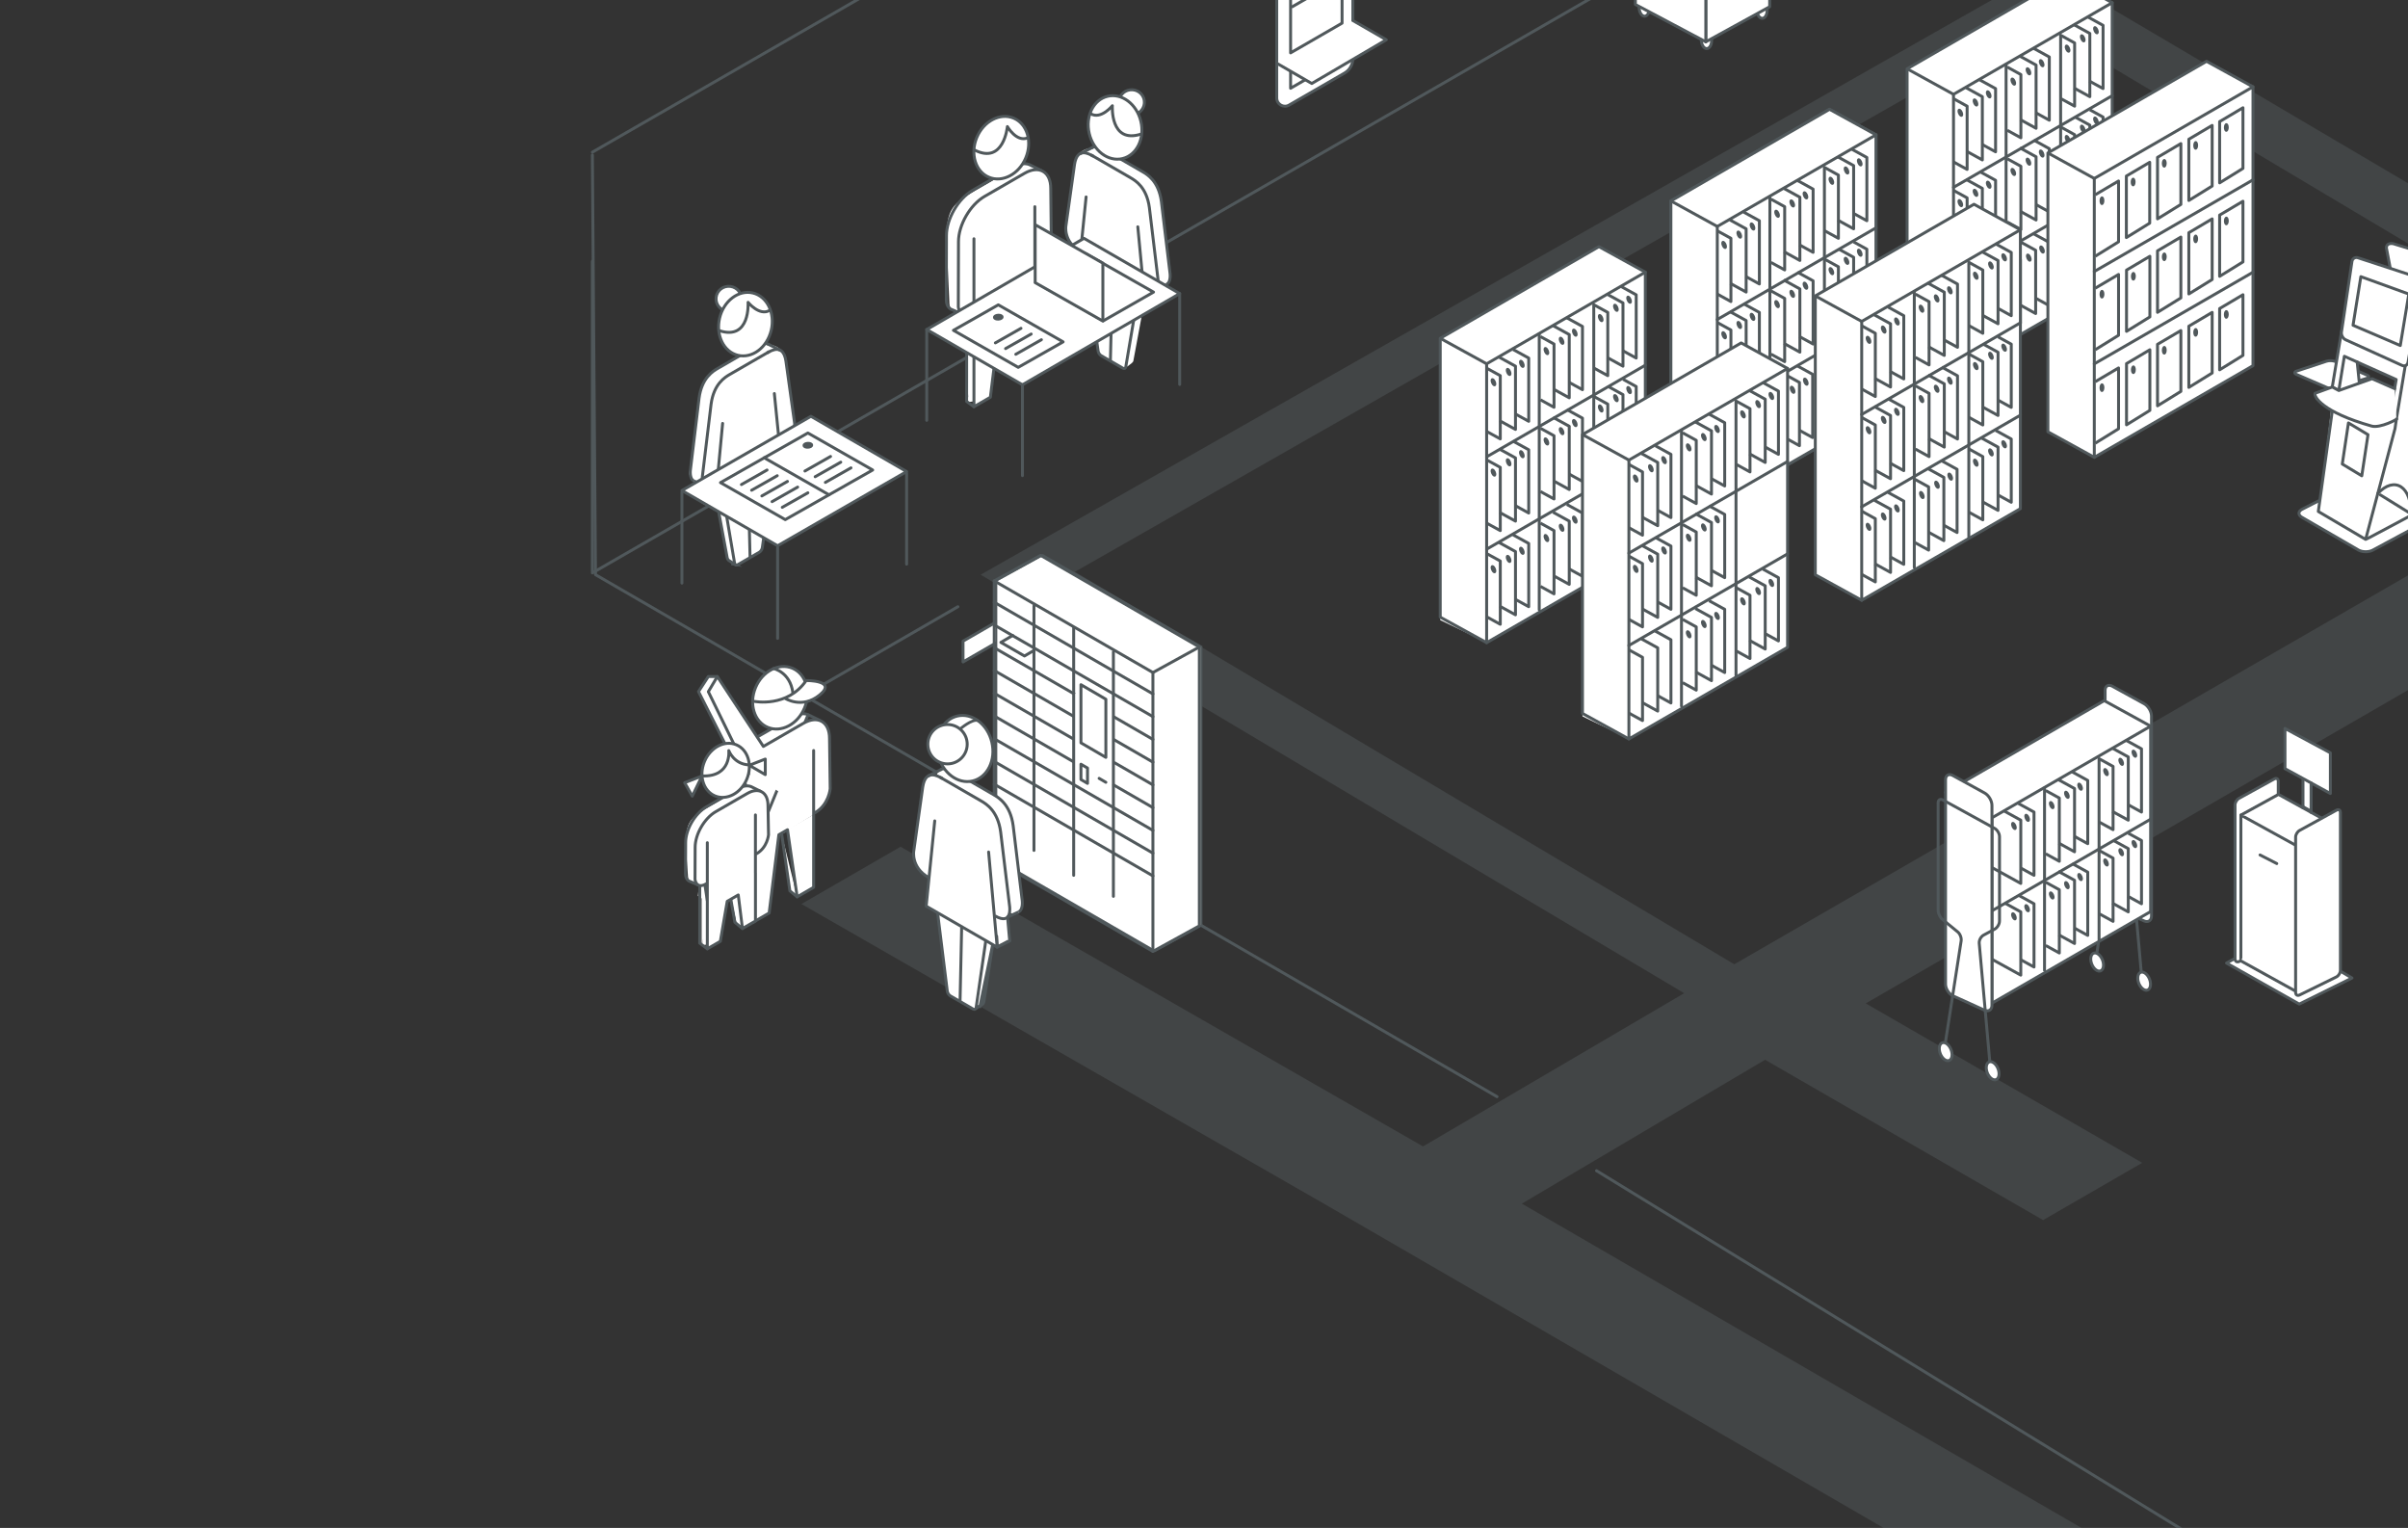 <?xml version="1.0" encoding="UTF-8"?>
<svg id="Layer_1" data-name="Layer 1" xmlns="http://www.w3.org/2000/svg" viewBox="0 0 1232.31 781.76">
  <rect x="0" y="0" width="1232.31" height="781.76" fill="#333333" stroke="none"/>
  <defs>
    <style>
      .cls-1, .cls-2, .cls-3, .cls-4, .cls-5, .cls-6, .cls-7, .cls-8, .cls-9, .cls-10 {
        stroke: #50585b;
      }

      .cls-1, .cls-2, .cls-3, .cls-6, .cls-9 {
        stroke-linejoin: round;
      }

      .cls-1, .cls-3, .cls-4 {
        fill: none;
      }

      .cls-1, .cls-3, .cls-4, .cls-6, .cls-8, .cls-9 {
        stroke-width: 1.5px;
      }

      .cls-2 {
        stroke-width: 1.43px;
      }

      .cls-2, .cls-3, .cls-6 {
        stroke-linecap: round;
      }

      .cls-2, .cls-11, .cls-5, .cls-6, .cls-7, .cls-8, .cls-9 {
        fill: #fff;
      }

      .cls-12 {
        fill: #657073;
        opacity: .3;
      }

      .cls-12, .cls-11, .cls-5, .cls-13 {
        stroke-width: 0px;
      }

      .cls-4, .cls-5, .cls-7, .cls-8, .cls-10 {
        stroke-miterlimit: 10;
      }

      .cls-13, .cls-10 {
        fill: #50585b;
      }
    </style>
  </defs>
  <path class="cls-12" d="m1531.44,299.95l25.64-14.8L1046.76-15.61,501.84,294.04l360.04,214.11-133.64,78.39-267.37-153.33-50.74,29.3,268,153.69h0l49.42,28.61h0l372.63,215.85,50.74-29.3-372.1-215.54,124.47-73.6,142.28,82.02,50.74-29.3-141.5-81.57,473.04-273.23,103.61,59.81Zm-643.91,193.4l-337.43-200.79L1042.73,11.66l334.36,199.19-489.56,282.5Z"/>
  <g>
    <g>
      <polygon class="cls-11" points="975.97 177.01 975.97 35.2 1057.17 -11.68 1080.93 1.38 1080.93 143.95 999.72 190.84 975.97 177.01"/>
      <polygon class="cls-3" points="1080.93 144.05 999.72 190.93 999.72 48.26 1080.93 1.38 1080.93 144.05"/>
      <line class="cls-3" x1="999.72" y1="95.86" x2="1080.93" y2="48.97"/>
      <line class="cls-3" x1="999.72" y1="143.11" x2="1080.93" y2="96.23"/>
      <polyline class="cls-3" points="999.72 190.93 975.97 177.87 975.97 35.2 1057.17 -11.68 1080.93 1.38"/>
      <line class="cls-1" x1="975.97" y1="35.2" x2="999.72" y2="48.26"/>
    </g>
    <line class="cls-3" x1="1026.63" y1="33.05" x2="1026.63" y2="174.11"/>
    <line class="cls-3" x1="1054.54" y1="18.03" x2="1054.54" y2="158.55"/>
    <g>
      <polyline class="cls-1" points="999.72 50.49 1006.69 54.32 1006.69 86.68 999.72 82.85"/>
      <polyline class="cls-1" points="1006.21 44.92 1014.48 49.47 1014.48 81.83 1006.39 77.38"/>
      <polyline class="cls-1" points="1013.25 40.93 1021.25 45.32 1021.25 77.68 1014.27 73.85"/>
    </g>
    <g>
      <polyline class="cls-1" points="1027.23 34.31 1034.2 38.15 1034.2 70.5 1027.23 66.67"/>
      <polyline class="cls-1" points="1033.71 28.74 1041.98 33.29 1041.98 65.65 1033.9 61.2"/>
      <polyline class="cls-1" points="1040.76 24.75 1048.75 29.15 1048.75 61.5 1041.78 57.67"/>
    </g>
    <g>
      <polyline class="cls-1" points="1054.73 18.13 1061.7 21.97 1061.7 54.32 1054.73 50.49"/>
      <polyline class="cls-1" points="1061.22 12.56 1069.49 17.11 1069.49 49.47 1061.4 45.02"/>
      <polyline class="cls-1" points="1068.26 8.57 1076.26 12.97 1076.26 45.32 1069.28 41.49"/>
    </g>
    <g>
      <polyline class="cls-1" points="999.72 97.41 1006.69 101.24 1006.69 133.6 999.72 129.77"/>
      <polyline class="cls-1" points="1006.21 91.84 1014.48 96.39 1014.48 128.75 1006.39 124.3"/>
      <polyline class="cls-1" points="1013.25 87.85 1021.25 92.25 1021.25 124.6 1014.27 120.77"/>
    </g>
    <g>
      <polyline class="cls-1" points="1027.23 81.23 1034.2 85.07 1034.2 117.42 1027.23 113.59"/>
      <polyline class="cls-1" points="1033.71 75.66 1041.98 80.21 1041.98 112.57 1033.9 108.12"/>
      <polyline class="cls-1" points="1040.76 71.67 1048.75 76.07 1048.75 108.42 1041.78 104.59"/>
    </g>
    <g>
      <polyline class="cls-1" points="1054.73 65.05 1061.7 68.89 1061.7 101.24 1054.73 97.41"/>
      <polyline class="cls-1" points="1061.99 59.91 1069.49 64.03 1069.49 96.39 1061.4 91.94"/>
      <polyline class="cls-1" points="1069.49 56.17 1076.26 59.89 1076.26 92.25 1069.28 88.41"/>
    </g>
    <g>
      <polyline class="cls-1" points="1054.73 113.59 1061.7 117.42 1061.7 149.78 1054.73 145.95"/>
      <polyline class="cls-1" points="1061.22 108.02 1069.49 112.57 1069.49 144.93 1061.4 140.48"/>
      <polyline class="cls-1" points="1068.26 104.03 1076.26 108.42 1076.26 140.78 1069.28 136.95"/>
    </g>
    <g>
      <ellipse class="cls-13" cx="1010.97" cy="52.41" rx="1.24" ry="2.2" transform="translate(60.2 400.03) rotate(-23.05)"/>
      <ellipse class="cls-13" cx="1017.73" cy="48.26" rx="1.24" ry="2.2" transform="translate(62.36 402.35) rotate(-23.05)"/>
      <ellipse class="cls-13" cx="1003.21" cy="57.68" rx="1.24" ry="2.2" transform="translate(57.52 397.41) rotate(-23.05)"/>
    </g>
    <g>
      <ellipse class="cls-13" cx="1010.97" cy="98.64" rx="1.24" ry="2.2" transform="translate(42.1 403.72) rotate(-23.05)"/>
      <ellipse class="cls-13" cx="1017.73" cy="94.49" rx="1.24" ry="2.2" transform="translate(44.26 406.04) rotate(-23.05)"/>
      <ellipse class="cls-13" cx="1003.21" cy="103.91" rx="1.24" ry="2.2" transform="translate(39.41 401.1) rotate(-23.05)"/>
    </g>
    <g>
      <ellipse class="cls-13" cx="1038.07" cy="82.7" rx="1.24" ry="2.2" transform="translate(50.5 413.06) rotate(-23.05)"/>
      <ellipse class="cls-13" cx="1044.83" cy="78.55" rx="1.24" ry="2.2" transform="translate(52.67 415.38) rotate(-23.05)"/>
      <ellipse class="cls-13" cx="1030.31" cy="87.97" rx="1.24" ry="2.2" transform="translate(47.82 410.44) rotate(-23.05)"/>
    </g>
    <g>
      <ellipse class="cls-13" cx="1038.07" cy="36.47" rx="1.24" ry="2.2" transform="translate(68.61 409.37) rotate(-23.05)"/>
      <ellipse class="cls-13" cx="1044.83" cy="32.32" rx="1.24" ry="2.2" transform="translate(70.77 411.68) rotate(-23.05)"/>
      <ellipse class="cls-13" cx="1030.31" cy="41.74" rx="1.24" ry="2.2" transform="translate(65.92 406.75) rotate(-23.05)"/>
    </g>
    <g>
      <ellipse class="cls-13" cx="1065.85" cy="19.59" rx="1.24" ry="2.2" transform="translate(77.43 418.9) rotate(-23.05)"/>
      <ellipse class="cls-13" cx="1072.61" cy="15.45" rx="1.24" ry="2.2" transform="translate(79.59 421.22) rotate(-23.05)"/>
      <ellipse class="cls-13" cx="1058.09" cy="24.87" rx="1.24" ry="2.2" transform="translate(74.75 416.28) rotate(-23.05)"/>
    </g>
    <g>
      <ellipse class="cls-13" cx="1065.85" cy="65.83" rx="1.24" ry="2.2" transform="translate(59.33 422.59) rotate(-23.05)"/>
      <ellipse class="cls-13" cx="1072.61" cy="61.68" rx="1.24" ry="2.2" transform="translate(61.49 424.91) rotate(-23.05)"/>
      <ellipse class="cls-13" cx="1058.09" cy="71.1" rx="1.24" ry="2.2" transform="translate(56.64 419.97) rotate(-23.05)"/>
    </g>
    <g>
      <g>
        <polyline class="cls-1" points="999.72 145.34 1006.69 149.18 1006.69 181.54 999.72 177.7"/>
        <polyline class="cls-1" points="1006.21 139.77 1014.48 144.32 1014.48 176.68 1006.39 172.23"/>
        <polyline class="cls-1" points="1013.25 135.78 1021.25 140.18 1021.25 172.54 1014.27 168.7"/>
      </g>
      <g>
        <ellipse class="cls-13" cx="1010.97" cy="148.06" rx="1.24" ry="2.2" transform="translate(22.74 407.67) rotate(-23.05)"/>
        <ellipse class="cls-13" cx="1017.73" cy="143.92" rx="1.24" ry="2.2" transform="translate(24.91 409.98) rotate(-23.05)"/>
        <ellipse class="cls-13" cx="1003.21" cy="153.34" rx="1.24" ry="2.2" transform="translate(20.06 405.05) rotate(-23.05)"/>
      </g>
    </g>
    <g>
      <ellipse class="cls-13" cx="1065.85" cy="115.25" rx="1.24" ry="2.2" transform="translate(39.98 426.54) rotate(-23.05)"/>
      <ellipse class="cls-13" cx="1072.61" cy="111.1" rx="1.24" ry="2.2" transform="translate(42.14 428.85) rotate(-23.05)"/>
      <ellipse class="cls-13" cx="1058.09" cy="120.52" rx="1.24" ry="2.2" transform="translate(37.29 423.92) rotate(-23.05)"/>
    </g>
    <g>
      <g>
        <polyline class="cls-1" points="1027 129.08 1033.97 132.91 1033.97 165.27 1027 161.44"/>
        <polyline class="cls-1" points="1033.48 123.51 1041.76 128.06 1041.76 160.42 1033.67 155.97"/>
        <polyline class="cls-1" points="1040.53 119.52 1048.53 123.91 1048.53 156.27 1041.55 152.44"/>
      </g>
      <g>
        <ellipse class="cls-13" cx="1038.25" cy="131.8" rx="1.24" ry="2.2" transform="translate(31.29 417.05) rotate(-23.05)"/>
        <ellipse class="cls-13" cx="1045.01" cy="127.65" rx="1.24" ry="2.2" transform="translate(33.45 419.37) rotate(-23.05)"/>
        <ellipse class="cls-13" cx="1030.49" cy="137.07" rx="1.24" ry="2.2" transform="translate(28.61 414.43) rotate(-23.05)"/>
      </g>
    </g>
  </g>
  <line class="cls-3" x1="1084.13" y1="-156.2" x2="303.15" y2="293.11"/>
  <polyline class="cls-3" points="766.11 561.1 304.75 294.03 303.15 79.27"/>
  <line class="cls-3" x1="1250.48" y1="864.52" x2="817.03" y2="598.98"/>
  <path class="cls-11" d="m360.49,248.64c-10.13-2.65-7.38-8.41-7.38-8.41l4.4-36.52c1.38-10.44,7.16-13.84,9.64-15.28l20.21-11.64c2.8-1.45,10.69-.64,12.15,2.53v.08c1.2.74,2.2,2.34,2.67,5.38l4.4,31.44s1.45,7.99-7.22,12.99l1.11,14.1-5.59,3.26-4.76,33.62c-.12.95-.77,1.98-1.54,2.43l-11.09,6.4c-.77.45-5.25-2.8-5.37-3.62l-4.32-23.24-2.15-1.57h0l-6.38-3.1,1.46-8.61c-.09-.08-.18-.16-.26-.25Z"/>
  <path class="cls-4" d="m355.17,246.1c-2.53-1.14-1.82-5.85-1.82-5.85l4.4-36.52c1.38-10.44,7.16-13.84,9.64-15.28l20.22-11.68"/>
  <polyline class="cls-3" points="360.77 248.72 359.4 256.66 365.55 259.74"/>
  <path class="cls-4" d="m393.41,176.25c-2.3-1.46-5.37.29-7.01,1.23"/>
  <path class="cls-4" d="m366.72,247.98c-8.67,5.01-7.22-4.65-7.22-4.65l4.4-36.52c1.38-10.44,7.16-13.84,9.64-15.28l20.22-11.68"/>
  <polyline class="cls-3" points="369.81 216.63 365.67 260.6 400.48 243.23 396.28 201.35"/>
  <path class="cls-4" d="m394.89,246.49l-4.76,33.62c-.12.95-.77,1.98-1.54,2.43l-11.09,6.4c-.77.45-1.43.17-1.54-.64l-4.76-28.13m21.35-79.61c2.49-1.43,8.27-4.71,9.64,4.14l4.4,31.44s1.45,7.99-7.22,12.99"/>
  <line class="cls-4" x1="383.05" y1="252.86" x2="383.85" y2="285.27"/>
  <path class="cls-4" d="m374.24,288.43,1.91.3s-2.61-1.61-3.21-2.01-.8-1.41-.8-1.41l-4.32-23.24"/>
  <line class="cls-4" x1="355.17" y1="246.1" x2="360.77" y2="248.72"/>
  <g>
    <ellipse class="cls-6" cx="372.98" cy="152.92" rx="6.43" ry="6.53" transform="translate(172.43 502.6) rotate(-82.46)"/>
    <g>
      <ellipse class="cls-6" cx="381.46" cy="165.83" rx="16.39" ry="13.57" transform="translate(131.47 498.27) rotate(-76.55)"/>
      <path class="cls-3" d="m368.2,169.21c15.95,5.1,14.63-14.53,14.63-14.53,0,0,5.8,7.18,11.03,4.14"/>
    </g>
  </g>
  <line class="cls-4" x1="392.89" y1="175.97" x2="399.52" y2="179.32"/>
  <g>
    <polyline class="cls-1" points="1051.88 110.93 1058.86 114.77 1058.86 147.13 1051.88 143.29"/>
    <polyline class="cls-1" points="1058.37 105.36 1066.64 109.91 1066.64 142.27 1058.55 137.82"/>
    <polyline class="cls-1" points="1065.42 101.37 1073.41 105.77 1073.41 138.13 1066.44 134.29"/>
  </g>
  <g>
    <g>
      <polyline class="cls-1" points="996.88 142.69 1003.85 146.52 1003.85 178.88 996.88 175.04"/>
      <polyline class="cls-1" points="1003.36 137.12 1011.63 141.67 1011.63 174.02 1003.54 169.58"/>
      <polyline class="cls-1" points="1010.41 133.13 1018.4 137.52 1018.4 169.88 1011.43 166.04"/>
    </g>
    <g>
      <ellipse class="cls-13" cx="1008.12" cy="145.41" rx="1.24" ry="2.2" transform="translate(23.56 406.34) rotate(-23.05)"/>
      <ellipse class="cls-13" cx="1014.88" cy="141.26" rx="1.24" ry="2.2" transform="translate(25.72 408.66) rotate(-23.05)"/>
      <ellipse class="cls-13" cx="1000.36" cy="150.68" rx="1.24" ry="2.2" transform="translate(20.87 403.72) rotate(-23.05)"/>
    </g>
  </g>
  <g>
    <ellipse class="cls-13" cx="1063.01" cy="112.59" rx="1.24" ry="2.2" transform="translate(40.79 425.21) rotate(-23.05)"/>
    <ellipse class="cls-13" cx="1069.77" cy="108.44" rx="1.24" ry="2.2" transform="translate(42.95 427.53) rotate(-23.05)"/>
    <ellipse class="cls-13" cx="1055.25" cy="117.86" rx="1.24" ry="2.2" transform="translate(38.1 422.59) rotate(-23.05)"/>
  </g>
  <line class="cls-1" x1="1051.88" y1="78.02" x2="1075.63" y2="91.08"/>
  <g>
    <g>
      <polygon class="cls-11" points="737.05 317.27 737.05 173.08 818.26 126.19 842.01 139.25 842.01 281.83 760.8 328.71 737.05 317.27"/>
      <polygon class="cls-3" points="842.01 281.92 760.8 328.81 760.8 186.14 842.01 139.25 842.01 281.92"/>
      <line class="cls-3" x1="760.8" y1="233.73" x2="842.01" y2="186.85"/>
      <line class="cls-3" x1="760.8" y1="280.99" x2="842.01" y2="234.11"/>
      <polyline class="cls-3" points="760.8 328.81 737.05 315.75 737.05 173.08 818.26 126.19 842.01 139.25"/>
      <line class="cls-1" x1="737.05" y1="173.08" x2="760.8" y2="186.14"/>
    </g>
    <line class="cls-3" x1="787.72" y1="170.93" x2="787.72" y2="311.99"/>
    <line class="cls-3" x1="815.62" y1="155.9" x2="815.62" y2="296.43"/>
    <g>
      <polyline class="cls-1" points="760.8 188.37 767.78 192.2 767.78 224.56 760.8 220.73"/>
      <polyline class="cls-1" points="767.29 182.8 775.56 187.35 775.56 219.71 767.47 215.26"/>
      <polyline class="cls-1" points="774.34 178.81 782.33 183.2 782.33 215.56 775.36 211.73"/>
    </g>
    <g>
      <polyline class="cls-1" points="788.31 172.19 795.28 176.02 795.28 208.38 788.31 204.55"/>
      <polyline class="cls-1" points="794.79 166.62 803.07 171.17 803.07 203.53 794.98 199.08"/>
      <polyline class="cls-1" points="801.84 162.63 809.84 167.02 809.84 199.38 802.86 195.55"/>
    </g>
    <g>
      <polyline class="cls-1" points="815.81 156.01 822.79 159.84 822.79 192.2 815.81 188.37"/>
      <polyline class="cls-1" points="822.3 150.44 830.57 154.99 830.57 187.35 822.48 182.9"/>
      <polyline class="cls-1" points="829.35 146.45 837.34 150.84 837.34 183.2 830.37 179.37"/>
    </g>
    <g>
      <polyline class="cls-1" points="760.8 235.29 767.78 239.12 767.78 271.48 760.8 267.65"/>
      <polyline class="cls-1" points="767.29 229.72 775.56 234.27 775.56 266.63 767.47 262.18"/>
      <polyline class="cls-1" points="774.34 225.73 782.33 230.12 782.33 262.48 775.36 258.65"/>
    </g>
    <g>
      <polyline class="cls-1" points="788.31 219.11 795.28 222.94 795.28 255.3 788.31 251.47"/>
      <polyline class="cls-1" points="794.79 213.54 803.07 218.09 803.07 250.45 794.98 246"/>
      <polyline class="cls-1" points="801.84 209.55 809.84 213.94 809.84 246.3 802.86 242.47"/>
    </g>
    <g>
      <polyline class="cls-1" points="815.81 202.93 822.79 206.76 822.79 239.12 815.81 235.29"/>
      <polyline class="cls-1" points="823.07 197.78 830.57 201.91 830.57 234.27 822.48 229.82"/>
      <polyline class="cls-1" points="830.57 194.04 837.34 197.76 837.34 230.12 830.37 226.29"/>
    </g>
    <g>
      <polyline class="cls-1" points="760.8 283.22 767.78 287.05 767.78 319.41 760.8 315.58"/>
      <polyline class="cls-1" points="767.29 277.65 775.56 282.2 775.56 314.56 767.47 310.11"/>
      <polyline class="cls-1" points="774.34 273.66 782.33 278.05 782.33 310.41 775.36 306.58"/>
    </g>
    <g>
      <polyline class="cls-1" points="788.31 267.65 795.28 271.48 795.28 303.84 788.31 300.01"/>
      <polyline class="cls-1" points="794.79 262.08 803.07 266.63 803.07 298.98 794.98 294.54"/>
      <polyline class="cls-1" points="801.84 258.09 809.84 262.48 809.84 294.84 802.86 291.01"/>
    </g>
    <g>
      <polyline class="cls-1" points="815.81 251.47 822.79 255.3 822.79 287.66 815.81 283.83"/>
      <polyline class="cls-1" points="822.3 245.9 830.57 250.45 830.57 282.81 822.48 278.36"/>
      <polyline class="cls-1" points="829.35 241.91 837.34 246.3 837.34 278.66 830.37 274.83"/>
    </g>
    <g>
      <ellipse class="cls-13" cx="772.05" cy="190.28" rx="1.24" ry="2.2" transform="translate(-12.86 317.49) rotate(-23.05)"/>
      <ellipse class="cls-13" cx="778.81" cy="186.14" rx="1.24" ry="2.2" transform="translate(-10.7 319.81) rotate(-23.05)"/>
      <ellipse class="cls-13" cx="764.29" cy="195.56" rx="1.24" ry="2.2" transform="translate(-15.55 314.87) rotate(-23.05)"/>
    </g>
    <g>
      <ellipse class="cls-13" cx="772.05" cy="236.52" rx="1.24" ry="2.2" transform="translate(-30.97 321.18) rotate(-23.05)"/>
      <ellipse class="cls-13" cx="778.81" cy="232.37" rx="1.24" ry="2.2" transform="translate(-28.8 323.5) rotate(-23.05)"/>
      <ellipse class="cls-13" cx="764.29" cy="241.79" rx="1.24" ry="2.2" transform="translate(-33.65 318.56) rotate(-23.05)"/>
    </g>
    <g>
      <ellipse class="cls-13" cx="799.16" cy="220.58" rx="1.24" ry="2.2" transform="translate(-22.56 330.52) rotate(-23.05)"/>
      <ellipse class="cls-13" cx="805.91" cy="216.43" rx="1.24" ry="2.2" transform="translate(-20.4 332.84) rotate(-23.05)"/>
      <ellipse class="cls-13" cx="791.39" cy="225.85" rx="1.24" ry="2.2" transform="translate(-25.24 327.9) rotate(-23.05)"/>
    </g>
    <g>
      <ellipse class="cls-13" cx="799.16" cy="174.34" rx="1.24" ry="2.2" transform="translate(-4.46 326.83) rotate(-23.05)"/>
      <ellipse class="cls-13" cx="805.91" cy="170.19" rx="1.24" ry="2.2" transform="translate(-2.29 329.14) rotate(-23.05)"/>
      <ellipse class="cls-13" cx="791.39" cy="179.61" rx="1.24" ry="2.2" transform="translate(-7.14 324.21) rotate(-23.05)"/>
    </g>
    <g>
      <ellipse class="cls-13" cx="826.94" cy="157.47" rx="1.24" ry="2.2" transform="translate(4.37 336.36) rotate(-23.05)"/>
      <ellipse class="cls-13" cx="833.69" cy="153.32" rx="1.24" ry="2.2" transform="translate(6.53 338.68) rotate(-23.05)"/>
      <ellipse class="cls-13" cx="819.18" cy="162.74" rx="1.24" ry="2.2" transform="translate(1.68 333.74) rotate(-23.05)"/>
    </g>
    <g>
      <ellipse class="cls-13" cx="826.94" cy="203.7" rx="1.24" ry="2.2" transform="translate(-13.73 340.05) rotate(-23.05)"/>
      <ellipse class="cls-13" cx="833.69" cy="199.56" rx="1.24" ry="2.2" transform="translate(-11.57 342.37) rotate(-23.05)"/>
      <ellipse class="cls-13" cx="819.18" cy="208.98" rx="1.24" ry="2.2" transform="translate(-16.42 337.43) rotate(-23.05)"/>
    </g>
    <g>
      <ellipse class="cls-13" cx="772.05" cy="285.94" rx="1.24" ry="2.2" transform="translate(-50.32 325.13) rotate(-23.05)"/>
      <ellipse class="cls-13" cx="778.81" cy="281.79" rx="1.24" ry="2.2" transform="translate(-48.15 327.44) rotate(-23.05)"/>
      <ellipse class="cls-13" cx="764.29" cy="291.21" rx="1.24" ry="2.2" transform="translate(-53 322.51) rotate(-23.05)"/>
    </g>
    <g>
      <ellipse class="cls-13" cx="799.16" cy="270" rx="1.24" ry="2.2" transform="translate(-41.91 334.47) rotate(-23.05)"/>
      <ellipse class="cls-13" cx="805.91" cy="265.85" rx="1.24" ry="2.2" transform="translate(-39.75 336.78) rotate(-23.05)"/>
      <ellipse class="cls-13" cx="791.39" cy="275.27" rx="1.24" ry="2.2" transform="translate(-44.59 331.85) rotate(-23.05)"/>
    </g>
    <g>
      <ellipse class="cls-13" cx="826.94" cy="253.13" rx="1.24" ry="2.2" transform="translate(-33.09 344) rotate(-23.05)"/>
      <ellipse class="cls-13" cx="833.69" cy="248.98" rx="1.24" ry="2.2" transform="translate(-30.92 346.31) rotate(-23.05)"/>
      <ellipse class="cls-13" cx="819.18" cy="258.4" rx="1.24" ry="2.2" transform="translate(-35.77 341.38) rotate(-23.05)"/>
    </g>
  </g>
  <line class="cls-3" x1="348.98" y1="251.86" x2="348.98" y2="298.33"/>
  <polygon class="cls-6" points="397.95 279.23 463.97 241.27 415 212.99 348.98 250.96 397.95 279.23"/>
  <line class="cls-3" x1="463.97" y1="242.17" x2="463.97" y2="288.64"/>
  <line class="cls-3" x1="397.95" y1="280.13" x2="397.95" y2="326.61"/>
  <polygon class="cls-6" points="413.44 221.53 368.71 246.92 401.87 265.86 446.6 240.47 413.44 221.53"/>
  <g>
    <line class="cls-6" x1="400.33" y1="259.57" x2="413.44" y2="252.13"/>
    <line class="cls-6" x1="395.11" y1="256.66" x2="408.21" y2="249.21"/>
    <line class="cls-6" x1="389.88" y1="253.75" x2="402.99" y2="246.3"/>
    <line class="cls-6" x1="379.43" y1="247.92" x2="392.54" y2="240.47"/>
    <line class="cls-6" x1="384.65" y1="250.83" x2="397.76" y2="243.38"/>
  </g>
  <line class="cls-6" x1="422.39" y1="246.82" x2="435.49" y2="239.37"/>
  <line class="cls-6" x1="417.16" y1="243.91" x2="430.27" y2="236.46"/>
  <line class="cls-6" x1="411.93" y1="240.99" x2="425.04" y2="233.54"/>
  <ellipse class="cls-10" cx="413.44" cy="227.79" rx="2.2" ry="1.24" transform="translate(-12.37 24.06) rotate(-3.28)"/>
  <line class="cls-6" x1="424.21" y1="253.14" x2="391.05" y2="234.2"/>
  <g>
    <path class="cls-11" d="m591.6,148.04c10.13-2.65,7.38-8.41,7.38-8.41l-4.4-36.52c-1.38-10.44-7.16-13.84-9.64-15.28l-20.21-11.64c-2.8-1.45-10.69-.64-12.15,2.53v.08c-1.2.74-2.2,2.34-2.67,5.38l-4.4,31.44s-1.45,7.99,7.22,12.99l-1.11,14.1,5.59,3.26,4.76,33.62c.12.95.77,1.98,1.54,2.43l11.09,6.4c.77.45,5.25-2.8,5.37-3.62l4.32-23.24,2.15-1.57h0l6.38-3.1-1.46-8.61c.09-.08.18-.16.26-.25Z"/>
    <path class="cls-4" d="m596.93,145.51c2.53-1.14,1.82-5.85,1.82-5.85l-4.4-36.52c-1.38-10.44-7.16-13.84-9.64-15.28l-20.22-11.68"/>
    <polyline class="cls-3" points="591.32 148.13 592.69 156.07 586.54 159.14"/>
    <path class="cls-4" d="m558.68,75.65c2.3-1.46,5.37.29,7.01,1.23"/>
    <path class="cls-4" d="m585.38,147.39c8.67,5.01,7.22-4.65,7.22-4.65l-4.4-36.52c-1.38-10.44-7.16-13.84-9.64-15.28l-20.22-11.68"/>
    <polyline class="cls-3" points="582.28 116.04 586.43 160 551.61 142.64 555.82 100.76"/>
    <path class="cls-4" d="m580.89,159.58l-4.76,28.13c-.12.82-.77,1.09-1.54.64l-11.09-6.4c-.77-.45-1.43-1.48-1.54-2.43l-4.76-33.62m-4.48-17.37c-8.67-5.01-7.22-12.99-7.22-12.99l4.4-31.44c1.38-8.85,7.16-5.57,9.64-4.14"/>
    <line class="cls-4" x1="569.05" y1="152.26" x2="568.25" y2="184.67"/>
    <line class="cls-4" x1="596.93" y1="145.51" x2="591.32" y2="148.13"/>
    <g>
      <ellipse class="cls-6" cx="579.12" cy="52.33" rx="6.53" ry="6.43" transform="translate(-1.86 76.46) rotate(-7.54)"/>
      <g>
        <ellipse class="cls-6" cx="570.64" cy="65.24" rx="13.57" ry="16.39" transform="translate(.47 134.48) rotate(-13.45)"/>
        <path class="cls-3" d="m583.89,68.62c-15.95,5.1-14.63-14.53-14.63-14.53,0,0-5.8,7.18-11.03,4.14"/>
      </g>
    </g>
    <line class="cls-4" x1="559.2" y1="75.38" x2="552.57" y2="78.73"/>
    <g>
      <g>
        <path class="cls-11" d="m525.82,138.93l-4.64,56.03-3.74-3.07-5.77-32.74-13.27,47.7-.55.75,4.11-27.53-2.18,25.07-4.98.68,1.02-4.39-1.14,3.97v-35.99s-2.41-1.61-2.41-1.61l.91-9.35c-6.72,3.88-7.3-2.87-7.3-2.87l-1.51-33.44c0-15.23,3.32-18.03,14.95-24.74l20.49-11.83c7.38-4.26,13.36.79,13.36,9.31l.35,31.85s-.69,8.15-7.7,12.2l-.78.47"/>
        <path class="cls-3" d="m512.49,157.56l4.95,34.33,3.74,3.07m2.27-7.93v-37.22m-17.8,10.31l-4.96,40.05m-2.27,7.93l-3.74-2.7.03-36.26m28.73-69.66v50.33m-25.02,21.07l-6.15-3.07v-50.33m31.95,19.86c7.01-4.05,7.7-12.2,7.7-12.2l-.35-31.85m-4.8-9.08,5.99,2.96l-5.99-2.96c-2.32-.9-5.3-.52-8.56,1.36l-20.49,11.83c-7.38,4.26-13.36,14.63-13.36,23.15l-.08,32.78s-.2,3.2,2.11,4.74l6.21,2.69m.9,0-1.91-3.9"/>
      </g>
      <g>
        <path class="cls-11" d="m530.37,140.41l-.78,49.7-8.41,4.86-4.95-34.33-4.43,2.56-4.96,40.05-8.41,4.86v-48.58s-.69.41-.69.41c-6.72,3.88-7.3-2.87-7.3-2.87l.08-33.44c0-8.52,5.98-18.89,13.36-23.15l20.49-11.83c7.38-4.26,13.36-.8,13.36,7.72l.35,31.85s-.69,8.15-7.7,12.2l-.78.47"/>
        <path class="cls-3" d="m516.23,160.63l4.95,34.33,8.41-4.86v-37.22m-17.8,10.31l-4.96,40.05-8.41,4.86v-37.22m31.17-65.13v47.14s-31.17,18-31.17,18v-48.73m31.95,18.26c7.01-4.05,7.7-12.2,7.7-12.2l-.35-31.85c0-8.52-5.98-11.98-13.36-7.72l-20.49,11.83c-7.38,4.26-13.36,14.63-13.36,23.15l-.08,33.44s.59,6.75,7.3,2.87"/>
      </g>
      <g>
        <ellipse class="cls-6" cx="512.4" cy="75.55" rx="16.39" ry="13.57" transform="translate(245.75 519.58) rotate(-67.4)"/>
        <path class="cls-3" d="m498.78,76.78c14.94,7.57,16.76-12.02,16.76-12.02,0,0,4.58,8.01,10.23,5.84"/>
      </g>
    </g>
    <g>
      <line class="cls-3" x1="474.26" y1="168.6" x2="474.26" y2="215.07"/>
      <g>
        <polygon class="cls-6" points="523.24 196.87 603.71 150.21 554.74 121.94 474.26 168.6 523.24 196.87"/>
        <line class="cls-3" x1="603.71" y1="150.21" x2="603.71" y2="196.69"/>
        <line class="cls-3" x1="523.24" y1="196.87" x2="523.24" y2="243.34"/>
      </g>
    </g>
    <g>
      <polygon class="cls-6" points="510.89 155.97 487.92 169.01 521.08 187.95 544.06 174.91 510.89 155.97"/>
      <line class="cls-6" x1="519.84" y1="181.26" x2="532.95" y2="173.81"/>
      <line class="cls-6" x1="514.61" y1="178.35" x2="527.72" y2="170.9"/>
      <line class="cls-6" x1="509.39" y1="175.43" x2="522.5" y2="167.98"/>
      <ellipse class="cls-10" cx="510.89" cy="162.23" rx="2.2" ry="1.24" transform="translate(-8.46 29.54) rotate(-3.28)"/>
    </g>
    <g>
      <polygon class="cls-6" points="555.69 129.79 590.33 149.45 564.65 164.12 530 144.46 555.69 129.79"/>
      <polygon class="cls-6" points="529.76 144.61 529.76 114.97 564.4 134.64 564.4 164.27 529.76 144.61"/>
    </g>
  </g>
  <line class="cls-3" x1="490.2" y1="310.42" x2="411.46" y2="355.88"/>
  <line class="cls-3" x1="303.15" y1="133.71" x2="303.15" y2="292.28"/>
  <line class="cls-3" x1="1084.13" y1="-371.44" x2="303.15" y2="77.86"/>
  <g>
    <g>
      <polygon class="cls-11" points="855.09 240.63 855.09 102.81 936.29 55.93 960.04 68.99 960.04 211.56 878.84 258.45 855.09 240.63"/>
      <polygon class="cls-3" points="960.04 211.66 878.84 258.54 878.84 115.87 960.04 68.99 960.04 211.66"/>
      <line class="cls-3" x1="878.84" y1="163.46" x2="960.04" y2="116.58"/>
      <line class="cls-3" x1="878.84" y1="210.72" x2="960.04" y2="163.84"/>
      <polyline class="cls-3" points="878.84 258.54 855.09 245.48 855.09 102.81 936.29 55.93 960.04 68.99"/>
      <line class="cls-1" x1="855.09" y1="102.81" x2="878.84" y2="115.87"/>
    </g>
    <line class="cls-3" x1="905.75" y1="100.66" x2="905.75" y2="241.72"/>
    <line class="cls-3" x1="933.66" y1="85.64" x2="933.66" y2="226.16"/>
    <g>
      <polyline class="cls-1" points="878.84 118.1 885.81 121.93 885.81 154.29 878.84 150.46"/>
      <polyline class="cls-1" points="885.32 112.53 893.6 117.08 893.6 149.44 885.51 144.99"/>
      <polyline class="cls-1" points="892.37 108.54 900.37 112.93 900.37 145.29 893.39 141.46"/>
    </g>
    <g>
      <polyline class="cls-1" points="906.34 101.92 913.32 105.75 913.32 138.11 906.34 134.28"/>
      <polyline class="cls-1" points="912.83 96.35 921.1 100.9 921.1 133.26 913.01 128.81"/>
      <polyline class="cls-1" points="919.88 92.36 927.87 96.76 927.87 129.11 920.9 125.28"/>
    </g>
    <g>
      <polyline class="cls-1" points="933.85 85.74 940.82 89.58 940.82 121.93 933.85 118.1"/>
      <polyline class="cls-1" points="940.33 80.17 948.61 84.72 948.61 117.08 940.52 112.63"/>
      <polyline class="cls-1" points="947.38 76.18 955.38 80.58 955.38 112.93 948.4 109.1"/>
    </g>
    <g>
      <polyline class="cls-1" points="878.84 165.02 885.81 168.85 885.81 201.21 878.84 197.38"/>
      <polyline class="cls-1" points="885.32 159.45 893.6 164 893.6 196.36 885.51 191.91"/>
      <polyline class="cls-1" points="892.37 155.46 900.37 159.85 900.37 192.21 893.39 188.38"/>
    </g>
    <g>
      <polyline class="cls-1" points="906.34 148.84 913.32 152.68 913.32 185.03 906.34 181.2"/>
      <polyline class="cls-1" points="912.83 143.27 921.1 147.82 921.1 180.18 913.01 175.73"/>
      <polyline class="cls-1" points="919.88 139.28 927.87 143.68 927.87 176.03 920.9 172.2"/>
    </g>
    <g>
      <polyline class="cls-1" points="933.85 132.66 940.82 136.5 940.82 168.85 933.85 165.02"/>
      <polyline class="cls-1" points="941.1 127.52 948.61 131.64 948.61 164 940.52 159.55"/>
      <polyline class="cls-1" points="948.61 123.78 955.38 127.5 955.38 159.85 948.4 156.02"/>
    </g>
    <g>
      <polyline class="cls-1" points="933.85 181.2 940.82 185.03 940.82 217.39 933.85 213.56"/>
      <polyline class="cls-1" points="940.33 175.63 948.61 180.18 948.61 212.54 940.52 208.09"/>
      <polyline class="cls-1" points="947.38 171.64 955.38 176.03 955.38 208.39 948.4 204.56"/>
    </g>
    <g>
      <ellipse class="cls-13" cx="890.09" cy="120.02" rx="1.24" ry="2.2" transform="translate(24.07 358.1) rotate(-23.05)"/>
      <ellipse class="cls-13" cx="896.85" cy="115.87" rx="1.24" ry="2.2" transform="translate(26.24 360.41) rotate(-23.05)"/>
      <ellipse class="cls-13" cx="882.33" cy="125.29" rx="1.24" ry="2.2" transform="translate(21.39 355.48) rotate(-23.05)"/>
    </g>
    <g>
      <ellipse class="cls-13" cx="890.09" cy="166.25" rx="1.24" ry="2.2" transform="translate(5.97 361.79) rotate(-23.05)"/>
      <ellipse class="cls-13" cx="896.85" cy="162.1" rx="1.24" ry="2.2" transform="translate(8.14 364.1) rotate(-23.05)"/>
      <ellipse class="cls-13" cx="882.33" cy="171.52" rx="1.24" ry="2.2" transform="translate(3.29 359.17) rotate(-23.05)"/>
    </g>
    <g>
      <ellipse class="cls-13" cx="917.19" cy="150.31" rx="1.24" ry="2.2" transform="translate(14.38 371.13) rotate(-23.05)"/>
      <ellipse class="cls-13" cx="923.95" cy="146.16" rx="1.24" ry="2.2" transform="translate(16.54 373.44) rotate(-23.05)"/>
      <ellipse class="cls-13" cx="909.43" cy="155.58" rx="1.24" ry="2.2" transform="translate(11.69 368.51) rotate(-23.05)"/>
    </g>
    <g>
      <ellipse class="cls-13" cx="917.19" cy="104.07" rx="1.24" ry="2.2" transform="translate(32.48 367.44) rotate(-23.05)"/>
      <ellipse class="cls-13" cx="923.95" cy="99.93" rx="1.24" ry="2.2" transform="translate(34.65 369.75) rotate(-23.05)"/>
      <ellipse class="cls-13" cx="909.43" cy="109.35" rx="1.24" ry="2.2" transform="translate(29.8 364.82) rotate(-23.05)"/>
    </g>
    <g>
      <ellipse class="cls-13" cx="944.97" cy="87.2" rx="1.24" ry="2.2" transform="translate(41.31 376.97) rotate(-23.05)"/>
      <ellipse class="cls-13" cx="951.73" cy="83.05" rx="1.24" ry="2.2" transform="translate(43.47 379.28) rotate(-23.05)"/>
      <ellipse class="cls-13" cx="937.21" cy="92.47" rx="1.24" ry="2.2" transform="translate(38.62 374.35) rotate(-23.05)"/>
    </g>
    <g>
      <ellipse class="cls-13" cx="944.97" cy="133.44" rx="1.24" ry="2.2" transform="translate(23.2 380.66) rotate(-23.05)"/>
      <ellipse class="cls-13" cx="951.73" cy="129.29" rx="1.24" ry="2.2" transform="translate(25.37 382.97) rotate(-23.05)"/>
      <ellipse class="cls-13" cx="937.21" cy="138.71" rx="1.24" ry="2.2" transform="translate(20.52 378.04) rotate(-23.05)"/>
    </g>
    <g>
      <g>
        <polyline class="cls-1" points="878.84 212.95 885.81 216.79 885.81 249.14 878.84 245.31"/>
        <polyline class="cls-1" points="885.32 207.38 893.6 211.93 893.6 244.29 885.51 239.84"/>
        <polyline class="cls-1" points="892.37 203.39 900.37 207.79 900.37 240.15 893.39 236.31"/>
      </g>
      <g>
        <ellipse class="cls-13" cx="890.09" cy="215.67" rx="1.24" ry="2.2" transform="translate(-13.38 365.74) rotate(-23.05)"/>
        <ellipse class="cls-13" cx="896.85" cy="211.53" rx="1.24" ry="2.2" transform="translate(-11.22 368.05) rotate(-23.05)"/>
        <ellipse class="cls-13" cx="882.33" cy="220.95" rx="1.24" ry="2.2" transform="translate(-16.06 363.12) rotate(-23.05)"/>
      </g>
    </g>
    <g>
      <ellipse class="cls-13" cx="944.97" cy="182.86" rx="1.24" ry="2.2" transform="translate(3.85 384.61) rotate(-23.05)"/>
      <ellipse class="cls-13" cx="951.73" cy="178.71" rx="1.24" ry="2.2" transform="translate(6.02 386.92) rotate(-23.05)"/>
      <ellipse class="cls-13" cx="937.21" cy="188.13" rx="1.24" ry="2.2" transform="translate(1.17 381.99) rotate(-23.05)"/>
    </g>
    <g>
      <g>
        <polyline class="cls-1" points="906.12 196.69 913.09 200.52 913.09 232.88 906.12 229.05"/>
        <polyline class="cls-1" points="912.6 191.12 920.88 195.67 920.88 228.03 912.79 223.58"/>
        <polyline class="cls-1" points="919.65 187.13 927.64 191.52 927.64 223.88 920.67 220.05"/>
      </g>
      <g>
        <ellipse class="cls-13" cx="917.37" cy="199.41" rx="1.24" ry="2.2" transform="translate(-4.83 375.12) rotate(-23.05)"/>
        <ellipse class="cls-13" cx="924.12" cy="195.26" rx="1.24" ry="2.2" transform="translate(-2.67 377.43) rotate(-23.05)"/>
        <ellipse class="cls-13" cx="909.61" cy="204.68" rx="1.24" ry="2.2" transform="translate(-7.52 372.5) rotate(-23.05)"/>
      </g>
    </g>
  </g>
  <g>
    <g>
      <polygon class="cls-11" points="855.09 240.63 855.09 102.81 936.29 55.93 960.04 68.99 960.04 211.56 878.84 258.45 855.09 240.63"/>
      <polygon class="cls-3" points="960.04 211.66 878.84 258.54 878.84 115.87 960.04 68.99 960.04 211.66"/>
      <line class="cls-3" x1="878.84" y1="163.46" x2="960.04" y2="116.58"/>
      <line class="cls-3" x1="878.84" y1="210.72" x2="960.04" y2="163.84"/>
      <polyline class="cls-3" points="878.84 258.54 855.09 245.48 855.09 102.81 936.29 55.93 960.04 68.99"/>
      <line class="cls-1" x1="855.09" y1="102.81" x2="878.84" y2="115.87"/>
    </g>
    <line class="cls-3" x1="905.75" y1="100.66" x2="905.75" y2="241.72"/>
    <line class="cls-3" x1="933.66" y1="85.64" x2="933.66" y2="226.16"/>
    <g>
      <polyline class="cls-1" points="878.84 118.1 885.81 121.93 885.81 154.29 878.84 150.46"/>
      <polyline class="cls-1" points="885.32 112.53 893.6 117.08 893.6 149.44 885.51 144.99"/>
      <polyline class="cls-1" points="892.37 108.54 900.37 112.93 900.37 145.29 893.39 141.46"/>
    </g>
    <g>
      <polyline class="cls-1" points="906.34 101.92 913.32 105.75 913.32 138.11 906.34 134.28"/>
      <polyline class="cls-1" points="912.83 96.35 921.1 100.9 921.1 133.26 913.01 128.81"/>
      <polyline class="cls-1" points="919.88 92.36 927.87 96.76 927.87 129.11 920.9 125.28"/>
    </g>
    <g>
      <polyline class="cls-1" points="933.85 85.74 940.82 89.58 940.82 121.93 933.85 118.1"/>
      <polyline class="cls-1" points="940.33 80.17 948.61 84.72 948.61 117.08 940.52 112.63"/>
      <polyline class="cls-1" points="947.38 76.18 955.38 80.58 955.38 112.93 948.4 109.1"/>
    </g>
    <g>
      <polyline class="cls-1" points="878.84 165.02 885.81 168.85 885.81 201.21 878.84 197.38"/>
      <polyline class="cls-1" points="885.32 159.45 893.6 164 893.6 196.36 885.51 191.91"/>
      <polyline class="cls-1" points="892.37 155.46 900.37 159.85 900.37 192.21 893.39 188.38"/>
    </g>
    <g>
      <polyline class="cls-1" points="906.34 148.84 913.32 152.68 913.32 185.03 906.34 181.2"/>
      <polyline class="cls-1" points="912.83 143.27 921.1 147.82 921.1 180.18 913.01 175.73"/>
      <polyline class="cls-1" points="919.88 139.28 927.87 143.68 927.87 176.03 920.9 172.2"/>
    </g>
    <g>
      <polyline class="cls-1" points="933.85 132.66 940.82 136.5 940.82 168.85 933.85 165.02"/>
      <polyline class="cls-1" points="941.1 127.52 948.61 131.64 948.61 164 940.52 159.55"/>
      <polyline class="cls-1" points="948.61 123.78 955.38 127.5 955.38 159.85 948.4 156.02"/>
    </g>
    <g>
      <polyline class="cls-1" points="933.85 181.2 940.82 185.03 940.82 217.39 933.85 213.56"/>
      <polyline class="cls-1" points="940.33 175.63 948.61 180.18 948.61 212.54 940.52 208.09"/>
      <polyline class="cls-1" points="947.38 171.64 955.38 176.03 955.38 208.39 948.4 204.56"/>
    </g>
    <g>
      <ellipse class="cls-13" cx="890.09" cy="120.02" rx="1.24" ry="2.2" transform="translate(24.07 358.1) rotate(-23.05)"/>
      <ellipse class="cls-13" cx="896.85" cy="115.87" rx="1.24" ry="2.2" transform="translate(26.24 360.41) rotate(-23.05)"/>
      <ellipse class="cls-13" cx="882.33" cy="125.29" rx="1.24" ry="2.2" transform="translate(21.39 355.48) rotate(-23.05)"/>
    </g>
    <g>
      <ellipse class="cls-13" cx="890.09" cy="166.25" rx="1.24" ry="2.2" transform="translate(5.97 361.79) rotate(-23.05)"/>
      <ellipse class="cls-13" cx="896.85" cy="162.1" rx="1.24" ry="2.2" transform="translate(8.14 364.1) rotate(-23.05)"/>
      <ellipse class="cls-13" cx="882.33" cy="171.52" rx="1.24" ry="2.2" transform="translate(3.29 359.17) rotate(-23.05)"/>
    </g>
    <g>
      <ellipse class="cls-13" cx="917.19" cy="150.31" rx="1.24" ry="2.2" transform="translate(14.38 371.13) rotate(-23.05)"/>
      <ellipse class="cls-13" cx="923.95" cy="146.16" rx="1.24" ry="2.2" transform="translate(16.54 373.44) rotate(-23.05)"/>
      <ellipse class="cls-13" cx="909.43" cy="155.58" rx="1.24" ry="2.2" transform="translate(11.69 368.51) rotate(-23.05)"/>
    </g>
    <g>
      <ellipse class="cls-13" cx="917.19" cy="104.07" rx="1.24" ry="2.2" transform="translate(32.48 367.44) rotate(-23.05)"/>
      <ellipse class="cls-13" cx="923.95" cy="99.93" rx="1.24" ry="2.2" transform="translate(34.65 369.75) rotate(-23.05)"/>
      <ellipse class="cls-13" cx="909.43" cy="109.35" rx="1.24" ry="2.2" transform="translate(29.8 364.82) rotate(-23.05)"/>
    </g>
    <g>
      <ellipse class="cls-13" cx="944.97" cy="87.2" rx="1.24" ry="2.2" transform="translate(41.31 376.97) rotate(-23.05)"/>
      <ellipse class="cls-13" cx="951.73" cy="83.05" rx="1.24" ry="2.2" transform="translate(43.47 379.28) rotate(-23.05)"/>
      <ellipse class="cls-13" cx="937.21" cy="92.47" rx="1.24" ry="2.2" transform="translate(38.62 374.35) rotate(-23.05)"/>
    </g>
    <g>
      <ellipse class="cls-13" cx="944.97" cy="133.44" rx="1.24" ry="2.2" transform="translate(23.2 380.66) rotate(-23.05)"/>
      <ellipse class="cls-13" cx="951.73" cy="129.29" rx="1.24" ry="2.2" transform="translate(25.37 382.97) rotate(-23.05)"/>
      <ellipse class="cls-13" cx="937.21" cy="138.71" rx="1.24" ry="2.2" transform="translate(20.52 378.04) rotate(-23.05)"/>
    </g>
    <g>
      <g>
        <polyline class="cls-1" points="878.84 212.95 885.81 216.79 885.81 249.14 878.84 245.31"/>
        <polyline class="cls-1" points="885.32 207.38 893.6 211.93 893.6 244.29 885.51 239.84"/>
        <polyline class="cls-1" points="892.37 203.39 900.37 207.79 900.37 240.15 893.39 236.31"/>
      </g>
      <g>
        <ellipse class="cls-13" cx="890.09" cy="215.67" rx="1.24" ry="2.2" transform="translate(-13.38 365.74) rotate(-23.05)"/>
        <ellipse class="cls-13" cx="896.85" cy="211.53" rx="1.24" ry="2.2" transform="translate(-11.22 368.05) rotate(-23.05)"/>
        <ellipse class="cls-13" cx="882.33" cy="220.95" rx="1.24" ry="2.2" transform="translate(-16.06 363.12) rotate(-23.05)"/>
      </g>
    </g>
    <g>
      <ellipse class="cls-13" cx="944.97" cy="182.86" rx="1.24" ry="2.2" transform="translate(3.85 384.61) rotate(-23.05)"/>
      <ellipse class="cls-13" cx="951.73" cy="178.71" rx="1.24" ry="2.2" transform="translate(6.02 386.92) rotate(-23.05)"/>
      <ellipse class="cls-13" cx="937.21" cy="188.13" rx="1.24" ry="2.2" transform="translate(1.17 381.99) rotate(-23.05)"/>
    </g>
    <g>
      <g>
        <polyline class="cls-1" points="906.12 196.69 913.09 200.52 913.09 232.88 906.12 229.05"/>
        <polyline class="cls-1" points="912.6 191.12 920.88 195.67 920.88 228.03 912.79 223.58"/>
        <polyline class="cls-1" points="919.65 187.13 927.64 191.52 927.64 223.88 920.67 220.05"/>
      </g>
      <g>
        <ellipse class="cls-13" cx="917.37" cy="199.41" rx="1.24" ry="2.2" transform="translate(-4.83 375.12) rotate(-23.05)"/>
        <ellipse class="cls-13" cx="924.12" cy="195.26" rx="1.24" ry="2.2" transform="translate(-2.67 377.43) rotate(-23.05)"/>
        <ellipse class="cls-13" cx="909.61" cy="204.68" rx="1.24" ry="2.2" transform="translate(-7.52 372.5) rotate(-23.05)"/>
      </g>
    </g>
  </g>
  <g>
    <g>
      <polygon class="cls-11" points="928.99 294.07 928.99 151.39 1010.19 104.51 1033.95 117.57 1033.95 260.15 952.74 307.03 928.99 294.07"/>
      <polygon class="cls-3" points="1033.95 260.24 952.74 307.12 952.74 164.45 1033.95 117.57 1033.95 260.24"/>
      <line class="cls-3" x1="952.74" y1="212.05" x2="1033.95" y2="165.16"/>
      <line class="cls-3" x1="952.74" y1="259.31" x2="1033.95" y2="212.42"/>
      <polyline class="cls-3" points="952.74 307.12 928.99 294.07 928.99 151.39 1010.19 104.51 1033.95 117.57"/>
      <line class="cls-1" x1="928.99" y1="151.39" x2="952.74" y2="164.45"/>
    </g>
    <line class="cls-3" x1="979.65" y1="149.25" x2="979.65" y2="290.3"/>
    <line class="cls-3" x1="1007.56" y1="134.22" x2="1007.56" y2="274.75"/>
    <g>
      <polyline class="cls-1" points="952.74 166.68 959.71 170.52 959.71 202.88 952.74 199.04"/>
      <polyline class="cls-1" points="959.22 161.11 967.5 165.66 967.5 198.02 959.41 193.57"/>
      <polyline class="cls-1" points="966.27 157.12 974.27 161.52 974.27 193.88 967.29 190.04"/>
    </g>
    <g>
      <polyline class="cls-1" points="980.25 150.5 987.22 154.34 987.22 186.7 980.25 182.86"/>
      <polyline class="cls-1" points="986.73 144.93 995 149.48 995 181.84 986.91 177.4"/>
      <polyline class="cls-1" points="993.78 140.94 1001.77 145.34 1001.77 177.7 994.8 173.86"/>
    </g>
    <g>
      <polyline class="cls-1" points="1007.75 134.32 1014.72 138.16 1014.72 170.52 1007.75 166.68"/>
      <polyline class="cls-1" points="1014.23 128.76 1022.51 133.3 1022.51 165.66 1014.42 161.22"/>
      <polyline class="cls-1" points="1021.28 124.76 1029.28 129.16 1029.28 161.52 1022.3 157.68"/>
    </g>
    <g>
      <polyline class="cls-1" points="952.74 213.6 959.71 217.44 959.71 249.8 952.74 245.96"/>
      <polyline class="cls-1" points="959.22 208.03 967.5 212.58 967.5 244.94 959.41 240.49"/>
      <polyline class="cls-1" points="966.27 204.04 974.27 208.44 974.27 240.8 967.29 236.96"/>
    </g>
    <g>
      <polyline class="cls-1" points="980.25 197.42 987.22 201.26 987.22 233.62 980.25 229.78"/>
      <polyline class="cls-1" points="986.73 191.85 995 196.4 995 228.76 986.91 224.32"/>
      <polyline class="cls-1" points="993.78 187.86 1001.77 192.26 1001.77 224.62 994.8 220.78"/>
    </g>
    <g>
      <polyline class="cls-1" points="1007.75 181.24 1014.72 185.08 1014.72 217.44 1007.75 213.6"/>
      <polyline class="cls-1" points="1015.01 176.1 1022.51 180.22 1022.51 212.58 1014.42 208.14"/>
      <polyline class="cls-1" points="1022.51 172.36 1029.28 176.08 1029.28 208.44 1022.3 204.6"/>
    </g>
    <g>
      <polyline class="cls-1" points="1007.75 229.78 1014.72 233.62 1014.72 265.97 1007.75 262.14"/>
      <polyline class="cls-1" points="1014.23 224.21 1022.51 228.76 1022.51 261.12 1014.42 256.67"/>
      <polyline class="cls-1" points="1021.28 220.22 1029.28 224.62 1029.28 256.98 1022.3 253.14"/>
    </g>
    <g>
      <ellipse class="cls-13" cx="963.99" cy="168.6" rx="1.24" ry="2.2" transform="translate(10.95 390.91) rotate(-23.05)"/>
      <ellipse class="cls-13" cx="970.75" cy="164.45" rx="1.24" ry="2.2" transform="translate(13.12 393.23) rotate(-23.05)"/>
      <ellipse class="cls-13" cx="956.23" cy="173.87" rx="1.24" ry="2.2" transform="translate(8.27 388.29) rotate(-23.05)"/>
    </g>
    <g>
      <ellipse class="cls-13" cx="963.99" cy="214.83" rx="1.24" ry="2.2" transform="translate(-7.15 394.6) rotate(-23.05)"/>
      <ellipse class="cls-13" cx="970.75" cy="210.69" rx="1.24" ry="2.2" transform="translate(-4.99 396.92) rotate(-23.05)"/>
      <ellipse class="cls-13" cx="956.23" cy="220.11" rx="1.24" ry="2.2" transform="translate(-9.83 391.99) rotate(-23.05)"/>
    </g>
    <g>
      <ellipse class="cls-13" cx="991.09" cy="198.89" rx="1.24" ry="2.2" transform="translate(1.26 403.94) rotate(-23.05)"/>
      <ellipse class="cls-13" cx="997.85" cy="194.74" rx="1.24" ry="2.2" transform="translate(3.42 406.26) rotate(-23.05)"/>
      <ellipse class="cls-13" cx="983.33" cy="204.16" rx="1.24" ry="2.2" transform="translate(-1.43 401.33) rotate(-23.05)"/>
    </g>
    <g>
      <ellipse class="cls-13" cx="991.09" cy="152.66" rx="1.24" ry="2.2" transform="translate(19.36 400.25) rotate(-23.05)"/>
      <ellipse class="cls-13" cx="997.85" cy="148.51" rx="1.24" ry="2.2" transform="translate(21.52 402.57) rotate(-23.05)"/>
      <ellipse class="cls-13" cx="983.33" cy="157.93" rx="1.24" ry="2.2" transform="translate(16.68 397.63) rotate(-23.05)"/>
    </g>
    <g>
      <ellipse class="cls-13" cx="1018.87" cy="135.79" rx="1.24" ry="2.2" transform="translate(28.18 409.78) rotate(-23.05)"/>
      <ellipse class="cls-13" cx="1025.63" cy="131.64" rx="1.24" ry="2.2" transform="translate(30.35 412.1) rotate(-23.05)"/>
      <ellipse class="cls-13" cx="1011.11" cy="141.06" rx="1.24" ry="2.2" transform="translate(25.5 407.16) rotate(-23.05)"/>
    </g>
    <g>
      <ellipse class="cls-13" cx="1018.87" cy="182.02" rx="1.24" ry="2.2" transform="translate(10.08 413.47) rotate(-23.05)"/>
      <ellipse class="cls-13" cx="1025.63" cy="177.87" rx="1.24" ry="2.2" transform="translate(12.24 415.79) rotate(-23.05)"/>
      <ellipse class="cls-13" cx="1011.11" cy="187.29" rx="1.24" ry="2.2" transform="translate(7.4 410.86) rotate(-23.05)"/>
    </g>
    <g>
      <g>
        <polyline class="cls-1" points="952.74 261.54 959.71 265.37 959.71 297.73 952.74 293.89"/>
        <polyline class="cls-1" points="959.22 255.97 967.5 260.52 967.5 292.87 959.41 288.43"/>
        <polyline class="cls-1" points="966.27 251.97 974.27 256.37 974.27 288.73 967.29 284.89"/>
      </g>
      <g>
        <ellipse class="cls-13" cx="963.99" cy="264.26" rx="1.24" ry="2.2" transform="translate(-26.5 398.55) rotate(-23.05)"/>
        <ellipse class="cls-13" cx="970.75" cy="260.11" rx="1.24" ry="2.2" transform="translate(-24.34 400.86) rotate(-23.05)"/>
        <ellipse class="cls-13" cx="956.23" cy="269.53" rx="1.24" ry="2.2" transform="translate(-29.19 395.93) rotate(-23.05)"/>
      </g>
    </g>
    <g>
      <ellipse class="cls-13" cx="1018.87" cy="231.44" rx="1.24" ry="2.2" transform="translate(-9.27 417.42) rotate(-23.05)"/>
      <ellipse class="cls-13" cx="1025.63" cy="227.29" rx="1.24" ry="2.2" transform="translate(-7.11 419.74) rotate(-23.05)"/>
      <ellipse class="cls-13" cx="1011.11" cy="236.71" rx="1.24" ry="2.2" transform="translate(-11.95 414.8) rotate(-23.05)"/>
    </g>
    <g>
      <g>
        <polyline class="cls-1" points="980.02 245.27 986.99 249.11 986.99 281.46 980.02 277.63"/>
        <polyline class="cls-1" points="986.5 239.7 994.78 244.25 994.78 276.61 986.69 272.16"/>
        <polyline class="cls-1" points="993.55 235.71 1001.55 240.11 1001.55 272.46 994.57 268.63"/>
      </g>
      <g>
        <ellipse class="cls-13" cx="991.27" cy="247.99" rx="1.24" ry="2.2" transform="translate(-17.96 407.93) rotate(-23.05)"/>
        <ellipse class="cls-13" cx="998.03" cy="243.84" rx="1.24" ry="2.2" transform="translate(-15.79 410.25) rotate(-23.05)"/>
        <ellipse class="cls-13" cx="983.51" cy="253.26" rx="1.24" ry="2.2" transform="translate(-20.64 405.31) rotate(-23.05)"/>
      </g>
    </g>
  </g>
  <g>
    <g>
      <polygon class="cls-11" points="1048.02 220.85 1048.02 78.25 1129.22 31.37 1152.98 44.42 1152.98 187 1071.77 233.88 1048.02 220.85"/>
      <polygon class="cls-3" points="1152.98 187.1 1071.77 233.98 1071.77 91.31 1152.98 44.42 1152.98 187.1"/>
      <line class="cls-3" x1="1071.77" y1="138.9" x2="1152.98" y2="92.02"/>
      <line class="cls-3" x1="1071.77" y1="186.16" x2="1152.98" y2="139.28"/>
      <polyline class="cls-3" points="1071.77 233.98 1048.02 220.92 1048.02 78.25 1129.22 31.37 1152.98 44.42"/>
      <line class="cls-1" x1="1048.02" y1="78.25" x2="1071.77" y2="91.31"/>
    </g>
    <g>
      <ellipse class="cls-13" cx="1123.67" cy="122.22" rx="2.2" ry="1.24" transform="translate(988.5 1244.41) rotate(-89.34)"/>
      <g>
        <polygon class="cls-1" points="1104.12 159.81 1104.12 128.33 1116.07 121.29 1116.07 152.42 1104.12 159.81"/>
        <polygon class="cls-1" points="1120.15 150.4 1120.15 119.06 1132.09 111.99 1132.09 143.01 1120.15 150.4"/>
        <polygon class="cls-1" points="1135.91 141.38 1135.91 110.05 1147.85 102.96 1147.85 134 1135.91 141.38"/>
        <ellipse class="cls-13" cx="1107.6" cy="131.39" rx="2.2" ry="1.24" transform="translate(963.45 1237.4) rotate(-89.34)"/>
        <g>
          <polyline class="cls-1" points="1072.24 147.46 1084.18 140.42 1084.18 171.55 1072.24 178.94"/>
          <polygon class="cls-1" points="1088.26 169.53 1088.26 138.19 1100.21 131.12 1100.21 162.14 1088.26 169.53"/>
          <ellipse class="cls-13" cx="1075.71" cy="150.52" rx="2.2" ry="1.24" transform="translate(912.8 1224.42) rotate(-89.34)"/>
          <ellipse class="cls-13" cx="1091.79" cy="141.35" rx="2.2" ry="1.24" transform="translate(937.86 1231.44) rotate(-89.34)"/>
        </g>
        <ellipse class="cls-13" cx="1139.35" cy="113.06" rx="2.2" ry="1.24" transform="translate(1013.17 1251.02) rotate(-89.34)"/>
      </g>
    </g>
    <g>
      <ellipse class="cls-13" cx="1123.67" cy="170.05" rx="2.2" ry="1.24" transform="translate(940.68 1291.69) rotate(-89.34)"/>
      <g>
        <polygon class="cls-1" points="1104.12 207.64 1104.12 176.16 1116.07 169.12 1116.07 200.25 1104.12 207.64"/>
        <polygon class="cls-1" points="1120.15 198.22 1120.15 166.89 1132.09 159.82 1132.09 190.84 1120.15 198.22"/>
        <polygon class="cls-1" points="1135.91 189.21 1135.91 157.87 1147.85 150.79 1147.85 181.83 1135.91 189.21"/>
        <ellipse class="cls-13" cx="1107.6" cy="179.22" rx="2.2" ry="1.24" transform="translate(915.62 1284.67) rotate(-89.34)"/>
        <g>
          <polyline class="cls-1" points="1072.24 195.29 1084.18 188.25 1084.18 219.38 1072.24 226.77"/>
          <polygon class="cls-1" points="1088.26 217.36 1088.26 186.02 1100.21 178.95 1100.21 209.97 1088.26 217.36"/>
          <ellipse class="cls-13" cx="1075.71" cy="198.35" rx="2.2" ry="1.24" transform="translate(864.97 1271.7) rotate(-89.34)"/>
          <ellipse class="cls-13" cx="1091.79" cy="189.18" rx="2.2" ry="1.24" transform="translate(890.03 1278.71) rotate(-89.34)"/>
        </g>
        <ellipse class="cls-13" cx="1139.35" cy="160.88" rx="2.2" ry="1.24" transform="translate(965.34 1298.3) rotate(-89.34)"/>
      </g>
    </g>
    <g>
      <g>
        <polygon class="cls-1" points="1104.12 111.98 1104.12 80.51 1116.07 73.46 1116.07 104.59 1104.12 111.98"/>
        <polygon class="cls-1" points="1120.15 102.57 1120.15 71.23 1132.09 64.16 1132.09 95.18 1120.15 102.57"/>
        <polygon class="cls-1" points="1135.91 93.56 1135.91 62.22 1147.85 55.13 1147.85 86.17 1135.91 93.56"/>
        <ellipse class="cls-13" cx="1107.6" cy="83.56" rx="2.2" ry="1.24" transform="translate(1011.27 1190.12) rotate(-89.34)"/>
        <polygon class="cls-1" points="1088.18 121.55 1088.18 90.07 1100.13 83.03 1100.13 114.16 1088.18 121.55"/>
        <ellipse class="cls-13" cx="1091.65" cy="93.13" rx="2.2" ry="1.24" transform="translate(985.95 1183.63) rotate(-89.34)"/>
        <polyline class="cls-1" points="1072.24 99.64 1084.18 92.6 1084.18 123.72 1072.24 131.11"/>
        <ellipse class="cls-13" cx="1075.71" cy="102.69" rx="2.2" ry="1.24" transform="translate(960.62 1177.15) rotate(-89.34)"/>
        <ellipse class="cls-13" cx="1123.67" cy="74.39" rx="2.2" ry="1.24" transform="translate(1036.33 1197.13) rotate(-89.34)"/>
      </g>
      <ellipse class="cls-13" cx="1139.35" cy="65.23" rx="2.2" ry="1.24" transform="translate(1060.99 1203.75) rotate(-89.34)"/>
    </g>
  </g>
  <polygon class="cls-9" points="513.22 326.91 492.84 338.68 492.84 328.04 513.22 316.27 513.22 326.91"/>
  <polygon class="cls-7" points="614.83 473.5 614.83 330.9 533.63 284.02 509.87 297.08 509.87 439.65 591.08 486.54 614.83 473.5"/>
  <polygon class="cls-3" points="508.81 439.88 590.01 486.76 590.01 344.09 508.81 297.21 508.81 439.88"/>
  <line class="cls-3" x1="569.79" y1="333.48" x2="569.79" y2="458.61"/>
  <line class="cls-3" x1="549.46" y1="321.12" x2="549.46" y2="447.85"/>
  <line class="cls-3" x1="529.14" y1="309.96" x2="529.14" y2="435.1"/>
  <line class="cls-3" x1="590.01" y1="355.02" x2="508.81" y2="308.14"/>
  <line class="cls-3" x1="549.2" y1="366.37" x2="508.81" y2="343.05"/>
  <line class="cls-3" x1="590.01" y1="389.93" x2="570.04" y2="378.4"/>
  <line class="cls-3" x1="549.11" y1="377.96" x2="508.81" y2="354.69"/>
  <line class="cls-3" x1="590.01" y1="401.57" x2="570.46" y2="390.28"/>
  <line class="cls-3" x1="590.01" y1="424.85" x2="508.81" y2="377.97"/>
  <line class="cls-1" x1="549.53" y1="389.84" x2="508.81" y2="366.33"/>
  <line class="cls-3" x1="590.01" y1="413.21" x2="569.97" y2="401.64"/>
  <line class="cls-1" x1="550.01" y1="355.2" x2="508.81" y2="331.41"/>
  <line class="cls-3" x1="590.01" y1="378.3" x2="570.02" y2="366.75"/>
  <line class="cls-3" x1="590.01" y1="366.66" x2="508.81" y2="319.77"/>
  <line class="cls-3" x1="590.01" y1="436.49" x2="508.81" y2="389.6"/>
  <line class="cls-3" x1="590.01" y1="448.13" x2="508.81" y2="401.24"/>
  <polyline class="cls-3" points="590.01 486.76 613.77 473.71 613.77 331.03 532.56 284.15 508.81 297.21"/>
  <line class="cls-1" x1="613.77" y1="331.03" x2="590.01" y2="344.09"/>
  <polygon class="cls-3" points="565.93 357.75 553.18 350.31 553.18 380.06 565.93 387.5 565.93 357.75"/>
  <polygon class="cls-3" points="556.54 392.95 553.18 390.99 553.18 398.84 556.54 400.81 556.54 392.95"/>
  <line class="cls-3" x1="562.48" y1="398.24" x2="565.93" y2="400.25"/>
  <polyline class="cls-3" points="518.24 325.12 512.2 328.66 524.28 335.63 528.72 333.03"/>
  <g>
    <polyline class="cls-1" points="872.88 216.74 879.85 220.58 879.85 252.93 872.88 249.1"/>
    <polyline class="cls-1" points="879.36 211.17 887.63 215.72 887.63 248.08 879.54 243.63"/>
    <polyline class="cls-1" points="886.41 207.18 894.4 211.58 894.4 243.93 887.43 240.1"/>
  </g>
  <g>
    <ellipse class="cls-13" cx="884.12" cy="219.46" rx="1.24" ry="2.2" transform="translate(-15.34 363.7) rotate(-23.05)"/>
    <ellipse class="cls-13" cx="890.88" cy="215.31" rx="1.24" ry="2.2" transform="translate(-13.18 366.02) rotate(-23.05)"/>
    <ellipse class="cls-13" cx="876.36" cy="224.73" rx="1.24" ry="2.2" transform="translate(-18.02 361.08) rotate(-23.05)"/>
  </g>
  <polygon class="cls-11" points="809.84 366.54 809.84 222.34 891.05 175.46 914.8 188.51 914.8 331.09 833.6 377.98 809.84 366.54"/>
  <line class="cls-3" x1="860.51" y1="220.19" x2="860.51" y2="361.25"/>
  <line class="cls-3" x1="888.41" y1="205.17" x2="888.41" y2="345.69"/>
  <g>
    <polyline class="cls-1" points="833.6 237.63 840.57 241.46 840.57 273.82 833.6 269.99"/>
    <polyline class="cls-1" points="840.08 232.06 848.35 236.61 848.35 268.97 840.26 264.52"/>
    <polyline class="cls-1" points="847.13 228.07 855.12 232.46 855.12 264.82 848.15 260.99"/>
  </g>
  <g>
    <polyline class="cls-1" points="861.1 221.45 868.07 225.28 868.07 257.64 861.1 253.81"/>
    <polyline class="cls-1" points="867.59 215.88 875.86 220.43 875.86 252.79 867.77 248.34"/>
    <polyline class="cls-1" points="874.63 211.89 882.63 216.28 882.63 248.64 875.65 244.81"/>
  </g>
  <g>
    <polyline class="cls-1" points="888.61 205.27 895.58 209.1 895.58 241.46 888.61 237.63"/>
    <polyline class="cls-1" points="895.09 199.7 903.36 204.25 903.36 236.61 895.27 232.16"/>
    <polyline class="cls-1" points="902.14 195.71 910.13 200.1 910.13 232.46 903.16 228.63"/>
  </g>
  <g>
    <polyline class="cls-1" points="833.6 284.55 840.57 288.38 840.57 320.74 833.6 316.91"/>
    <polyline class="cls-1" points="840.08 278.98 848.35 283.53 848.35 315.89 840.26 311.44"/>
    <polyline class="cls-1" points="847.13 274.99 855.12 279.38 855.12 311.74 848.15 307.91"/>
  </g>
  <g>
    <polyline class="cls-1" points="861.1 268.37 868.07 272.2 868.07 304.56 861.1 300.73"/>
    <polyline class="cls-1" points="867.59 262.8 875.86 267.35 875.86 299.71 867.77 295.26"/>
    <polyline class="cls-1" points="874.63 258.81 882.63 263.2 882.63 295.56 875.65 291.73"/>
  </g>
  <g>
    <polyline class="cls-1" points="833.6 332.48 840.57 336.31 840.57 368.67 833.6 364.84"/>
    <polyline class="cls-1" points="840.08 326.91 848.35 331.46 848.35 363.82 840.26 359.37"/>
    <polyline class="cls-1" points="847.13 322.92 855.12 327.32 855.12 359.67 848.15 355.84"/>
  </g>
  <g>
    <polyline class="cls-1" points="861.1 316.91 868.07 320.74 868.07 353.1 861.1 349.27"/>
    <polyline class="cls-1" points="867.59 311.34 875.86 315.89 875.86 348.25 867.77 343.8"/>
    <polyline class="cls-1" points="874.63 307.35 882.63 311.74 882.63 344.1 875.65 340.27"/>
  </g>
  <g>
    <polyline class="cls-1" points="888.61 300.73 895.58 304.56 895.58 336.92 888.61 333.09"/>
    <polyline class="cls-1" points="895.09 295.16 903.36 299.71 903.36 332.07 895.27 327.62"/>
    <polyline class="cls-1" points="902.14 291.17 910.13 295.56 910.13 327.92 903.16 324.09"/>
  </g>
  <g>
    <ellipse class="cls-13" cx="844.84" cy="239.55" rx="1.24" ry="2.2" transform="translate(-26.34 349.93) rotate(-23.05)"/>
    <ellipse class="cls-13" cx="851.6" cy="235.4" rx="1.24" ry="2.2" transform="translate(-24.18 352.24) rotate(-23.05)"/>
    <ellipse class="cls-13" cx="837.08" cy="244.82" rx="1.24" ry="2.2" transform="translate(-29.02 347.31) rotate(-23.05)"/>
  </g>
  <g>
    <ellipse class="cls-13" cx="844.84" cy="285.78" rx="1.24" ry="2.2" transform="translate(-44.44 353.62) rotate(-23.05)"/>
    <ellipse class="cls-13" cx="851.6" cy="281.63" rx="1.24" ry="2.2" transform="translate(-42.28 355.93) rotate(-23.05)"/>
    <ellipse class="cls-13" cx="837.08" cy="291.05" rx="1.24" ry="2.2" transform="translate(-47.13 351) rotate(-23.05)"/>
  </g>
  <g>
    <ellipse class="cls-13" cx="871.95" cy="269.84" rx="1.24" ry="2.2" transform="translate(-36.04 362.96) rotate(-23.05)"/>
    <ellipse class="cls-13" cx="878.7" cy="265.69" rx="1.24" ry="2.2" transform="translate(-33.87 365.27) rotate(-23.05)"/>
    <ellipse class="cls-13" cx="864.19" cy="275.11" rx="1.24" ry="2.2" transform="translate(-38.72 360.34) rotate(-23.05)"/>
  </g>
  <g>
    <ellipse class="cls-13" cx="871.95" cy="223.6" rx="1.24" ry="2.2" transform="translate(-17.93 359.27) rotate(-23.05)"/>
    <ellipse class="cls-13" cx="878.7" cy="219.46" rx="1.24" ry="2.2" transform="translate(-15.77 361.58) rotate(-23.05)"/>
    <ellipse class="cls-13" cx="864.19" cy="228.88" rx="1.24" ry="2.2" transform="translate(-20.62 356.65) rotate(-23.05)"/>
  </g>
  <g>
    <ellipse class="cls-13" cx="899.73" cy="206.73" rx="1.24" ry="2.2" transform="translate(-9.11 368.8) rotate(-23.05)"/>
    <ellipse class="cls-13" cx="906.49" cy="202.58" rx="1.24" ry="2.2" transform="translate(-6.94 371.11) rotate(-23.05)"/>
    <ellipse class="cls-13" cx="891.97" cy="212" rx="1.24" ry="2.2" transform="translate(-11.79 366.18) rotate(-23.05)"/>
  </g>
  <g>
    <ellipse class="cls-13" cx="871.95" cy="319.26" rx="1.24" ry="2.2" transform="translate(-55.39 366.9) rotate(-23.05)"/>
    <ellipse class="cls-13" cx="878.7" cy="315.11" rx="1.24" ry="2.2" transform="translate(-53.22 369.22) rotate(-23.05)"/>
    <ellipse class="cls-13" cx="864.19" cy="324.53" rx="1.24" ry="2.2" transform="translate(-58.07 364.28) rotate(-23.05)"/>
  </g>
  <g>
    <ellipse class="cls-13" cx="899.73" cy="302.39" rx="1.24" ry="2.2" transform="translate(-46.56 376.43) rotate(-23.05)"/>
    <ellipse class="cls-13" cx="906.49" cy="298.24" rx="1.24" ry="2.2" transform="translate(-44.4 378.75) rotate(-23.05)"/>
    <ellipse class="cls-13" cx="891.97" cy="307.66" rx="1.24" ry="2.2" transform="translate(-49.25 373.82) rotate(-23.05)"/>
  </g>
  <g>
    <polygon class="cls-3" points="914.8 331.19 833.6 378.07 833.6 235.4 914.8 188.51 914.8 331.19"/>
    <line class="cls-3" x1="833.6" y1="282.99" x2="914.8" y2="236.11"/>
    <line class="cls-3" x1="833.6" y1="330.25" x2="914.8" y2="283.37"/>
    <polyline class="cls-3" points="833.6 378.07 809.84 365.01 809.84 222.34 891.05 175.46 914.8 188.51"/>
    <line class="cls-1" x1="809.84" y1="222.34" x2="833.6" y2="235.4"/>
  </g>
  <g>
    <g>
      <g>
        <path class="cls-11" d="m480.39,460.42l5.83,3.4,4.95,40c.12.99.8,2.06,1.61,2.53l7.34,7.85c.56.57,2.46-.52,2.9-1.51l6.29-34.8,7.41,3.51-1.37-15.19c9.03,5.21,7.74-5.69,7.74-5.69l-4.59-38.05c-1.43-10.87-7.46-14.42-10.05-15.91l-21.05-12.12c-2.92-1.51-7.56-2.95-8.8,5l-4.59,32.75s-1.51,8.32,7.52,13.54l-1.16,14.69Z"/>
        <path class="cls-4" d="m521.19,466.62c2.63-1.18,1.9-6.09,1.9-6.09l-4.59-38.05c-1.43-10.87-7.46-14.42-10.05-15.91l-21.07-12.16"/>
        <line class="cls-3" x1="480.39" y1="460.42" x2="484.77" y2="416.8"/>
        <polyline class="cls-3" points="512.34 432.71 516.72 481.4 510.31 484.6"/>
        <path class="cls-4" d="m481.35,393.84c2.39-1.52,5.59.3,7.3,1.29"/>
        <path class="cls-4" d="m481.54,445.73c-9.03-5.21-7.52-13.54-7.52-13.54l4.59-32.75"/>
        <line class="cls-4" x1="498.55" y1="470.45" x2="498.55" y2="509.19"/>
        <path class="cls-11" d="m473.98,463.62l5.83,3.4,4.95,40c.12.99.8,2.06,1.61,2.53l11.55,6.67c.8.46,1.49.18,1.61-.67l4.95-34.28,5.82,3.33-1.15-16.03c9.03,5.21,7.52-4.85,7.52-4.85l-4.59-38.05c-1.43-10.87-7.46-14.42-10.05-15.91l-21.05-12.12c-2.92-1.51-7.56-2.95-8.8,5l-4.59,32.75s-1.51,8.32,7.52,13.54l-1.16,14.69Z"/>
        <path class="cls-4" d="m509.16,468.57c9.03,5.21,7.52-4.85,7.52-4.85l-4.59-38.05c-1.43-10.87-7.46-14.42-10.05-15.91l-21.07-12.16"/>
        <polyline class="cls-3" points="505.93 435.92 510.31 484.6 473.98 463.62 478.36 420"/>
        <path class="cls-4" d="m504.49,481.27l-4.95,34.28c-.12.85-.8,1.13-1.61.67l-11.55-6.67c-.8-.46-1.49-1.54-1.61-2.53l-4.95-40m-4.67-18.09c-9.03-5.21-7.52-13.54-7.52-13.54l4.59-32.75c1.43-9.22,7.46-5.81,10.05-4.31"/>
        <line class="cls-4" x1="492.15" y1="473.65" x2="491.31" y2="512.4"/>
        <path class="cls-4" d="m501.32,515.7,6.7-32.44l-4.5,29.19s-.21,1.05-.84,1.46-3.35,2.09-3.35,2.09"/>
        <line class="cls-4" x1="521.19" y1="466.62" x2="515.35" y2="469.34"/>
        <ellipse class="cls-6" cx="493.8" cy="383" rx="14.13" ry="17.07" transform="translate(-75.52 125.32) rotate(-13.45)"/>
        <line class="cls-4" x1="481.89" y1="393.56" x2="474.99" y2="397.05"/>
      </g>
      <circle class="cls-6" cx="484.9" cy="380.76" r="10.07"/>
      <path class="cls-2" d="m491.54,372.82s5.75-4.92,8.76-4.21"/>
    </g>
    <polygon class="cls-11" points="515.71 480.82 510.64 476.94 511.09 483.26 515.71 480.82"/>
  </g>
  <g>
    <ellipse class="cls-6" cx="901.7" cy="5.02" rx="2.65" ry="4.38" transform="translate(.76 42.31) rotate(-2.69)"/>
    <ellipse class="cls-6" cx="873.29" cy="20.5" rx="2.65" ry="4.38" transform="translate(0 40.99) rotate(-2.69)"/>
    <ellipse class="cls-6" cx="841.49" cy="3.93" rx="2.65" ry="4.38" transform="translate(.74 39.48) rotate(-2.69)"/>
    <polygon class="cls-6" points="872.96 21.4 872.96 -42.48 905.64 -60.13 905.64 3.44 872.96 21.4"/>
    <polygon class="cls-6" points="836.92 -55.91 872.96 -42.48 872.96 21.4 836.92 2.29 836.92 -55.91"/>
  </g>
  <g>
    <g>
      <path class="cls-3" d="m1073.05,487.75l8.09-52.21c.24-1.54-.55-3.61-1.76-4.6l-7.83-6.42c-1.21-.99-2.19-3.07-2.19-4.63v-54.97c0-1.56,1.12-2.22,2.48-1.47l26.45,14.54c1.37.75,2.48,2.64,2.48,4.2v43.2c0,1.56-1.12,3.44-2.5,4.17l-5.63,3.02c-1.37.74-2.39,2.61-2.25,4.16l5.52,61.87"/>
      <ellipse class="cls-6" cx="1097.28" cy="501.97" rx="2.94" ry="4.86" transform="translate(-107.7 438.59) rotate(-21.57)"/>
      <ellipse class="cls-6" cx="1073.22" cy="492.18" rx="2.94" ry="4.86" transform="translate(-105.79 429.05) rotate(-21.57)"/>
    </g>
    <g>
      <path class="cls-11" d="m1077.29,353.31c0-2.34,1.68-3.33,3.73-2.2l16.3,8.96c2.05,1.13,3.73,3.96,3.73,6.3v102.29c0,2.34-1.74,3.46-3.87,2.49l-16.01-7.27c-2.13-.97-3.87-3.67-3.87-6.01v-104.57Z"/>
      <path class="cls-3" d="m1077.29,353.31c0-2.34,1.68-3.33,3.73-2.2l16.3,8.96c2.05,1.13,3.73,3.96,3.73,6.3v102.29c0,2.34-1.74,3.46-3.87,2.49l-16.01-7.27c-2.13-.97-3.87-3.67-3.87-6.01v-104.57Z"/>
    </g>
    <g>
      <polyline class="cls-1" points="1058.67 399.76 1065.65 403.6 1065.65 435.95 1058.67 432.12"/>
      <polyline class="cls-1" points="1065.16 394.19 1073.43 398.74 1073.43 431.1 1065.34 426.65"/>
      <polyline class="cls-1" points="1072.21 390.2 1080.2 394.6 1080.2 426.95 1073.23 423.12"/>
    </g>
    <g>
      <ellipse class="cls-13" cx="1069.92" cy="402.48" rx="1.24" ry="2.2" transform="translate(-72.17 451.06) rotate(-23.05)"/>
      <ellipse class="cls-13" cx="1076.68" cy="398.33" rx="1.24" ry="2.2" transform="translate(-70 453.38) rotate(-23.05)"/>
      <ellipse class="cls-13" cx="1062.16" cy="407.75" rx="1.24" ry="2.2" transform="translate(-74.85 448.45) rotate(-23.05)"/>
    </g>
    <g>
      <polygon class="cls-11" points="995.64 501.72 995.64 405.36 1076.85 358.48 1100.6 371.53 1100.6 466.28 1019.39 513.16 995.64 501.72"/>
      <polyline class="cls-3" points="1019.39 513.27 1019.39 418.42 1100.6 371.53 1100.6 466.38"/>
      <line class="cls-3" x1="1019.39" y1="466.01" x2="1100.6" y2="419.13"/>
      <line class="cls-3" x1="1019.39" y1="513.27" x2="1100.6" y2="466.39"/>
      <polyline class="cls-3" points="995.64 405.36 1076.85 358.48 1100.6 371.53"/>
      <line class="cls-1" x1="995.64" y1="405.36" x2="1019.39" y2="418.42"/>
    </g>
    <line class="cls-3" x1="1046.3" y1="403.21" x2="1046.3" y2="496.44"/>
    <line class="cls-3" x1="1074.21" y1="388.19" x2="1074.21" y2="480.88"/>
    <g>
      <polyline class="cls-1" points="1025.88 415.08 1034.15 419.63 1034.15 451.99 1017.11 442.62"/>
      <polyline class="cls-1" points="1032.93 411.09 1040.92 415.48 1040.92 447.84 1033.95 444.01"/>
    </g>
    <g>
      <polyline class="cls-1" points="1046.9 404.47 1053.87 408.3 1053.87 440.66 1046.9 436.83"/>
      <polyline class="cls-1" points="1053.38 398.9 1061.66 403.45 1061.66 435.81 1053.57 431.36"/>
      <polyline class="cls-1" points="1060.43 394.91 1068.42 399.3 1068.42 431.66 1061.45 427.83"/>
    </g>
    <g>
      <polyline class="cls-1" points="1074.4 388.29 1081.38 392.13 1081.38 424.48 1074.4 420.65"/>
      <polyline class="cls-1" points="1080.89 382.72 1089.16 387.27 1089.16 419.63 1081.07 415.18"/>
      <polyline class="cls-1" points="1087.94 378.73 1095.93 383.13 1095.93 415.48 1088.96 411.65"/>
    </g>
    <g>
      <polyline class="cls-1" points="1025.88 462 1034.15 466.55 1034.15 498.91 1019.39 490.8"/>
      <polyline class="cls-1" points="1032.93 458.01 1040.92 462.4 1040.92 494.76 1033.95 490.93"/>
    </g>
    <g>
      <polyline class="cls-1" points="1046.9 451.39 1053.87 455.22 1053.87 487.58 1046.9 483.75"/>
      <polyline class="cls-1" points="1053.38 445.82 1061.66 450.37 1061.66 482.73 1053.57 478.28"/>
      <polyline class="cls-1" points="1060.43 441.83 1068.42 446.22 1068.42 478.58 1061.45 474.75"/>
    </g>
    <g>
      <polyline class="cls-1" points="1074.4 435.21 1081.38 439.05 1081.38 471.4 1074.4 467.57"/>
      <polyline class="cls-1" points="1081.66 430.07 1089.16 434.19 1089.16 466.55 1081.07 462.1"/>
      <polyline class="cls-1" points="1089.16 426.32 1095.93 430.05 1095.93 462.4 1088.96 458.57"/>
    </g>
    <g>
      <ellipse class="cls-13" cx="1030.64" cy="422.57" rx="1.24" ry="2.2" transform="translate(-83.17 437.29) rotate(-23.05)"/>
      <ellipse class="cls-13" cx="1037.4" cy="418.42" rx="1.24" ry="2.2" transform="translate(-81 439.6) rotate(-23.05)"/>
    </g>
    <g>
      <ellipse class="cls-13" cx="1030.64" cy="468.8" rx="1.24" ry="2.2" transform="translate(-101.27 440.98) rotate(-23.05)"/>
      <ellipse class="cls-13" cx="1037.4" cy="464.65" rx="1.24" ry="2.2" transform="translate(-99.11 443.29) rotate(-23.05)"/>
    </g>
    <g>
      <ellipse class="cls-13" cx="1057.75" cy="452.86" rx="1.24" ry="2.2" transform="translate(-92.86 450.32) rotate(-23.05)"/>
      <ellipse class="cls-13" cx="1064.5" cy="448.71" rx="1.24" ry="2.2" transform="translate(-90.7 452.63) rotate(-23.05)"/>
      <ellipse class="cls-13" cx="1049.98" cy="458.13" rx="1.24" ry="2.2" transform="translate(-95.55 447.7) rotate(-23.05)"/>
    </g>
    <g>
      <ellipse class="cls-13" cx="1057.75" cy="406.62" rx="1.24" ry="2.2" transform="translate(-74.76 446.63) rotate(-23.05)"/>
      <ellipse class="cls-13" cx="1064.5" cy="402.48" rx="1.24" ry="2.2" transform="translate(-72.6 448.94) rotate(-23.05)"/>
      <ellipse class="cls-13" cx="1049.98" cy="411.9" rx="1.24" ry="2.2" transform="translate(-77.44 444.01) rotate(-23.05)"/>
    </g>
    <g>
      <ellipse class="cls-13" cx="1085.53" cy="389.75" rx="1.24" ry="2.2" transform="translate(-65.94 456.16) rotate(-23.05)"/>
      <ellipse class="cls-13" cx="1092.28" cy="385.6" rx="1.24" ry="2.2" transform="translate(-63.77 458.47) rotate(-23.05)"/>
      <ellipse class="cls-13" cx="1077.77" cy="395.02" rx="1.24" ry="2.2" transform="translate(-68.62 453.54) rotate(-23.05)"/>
    </g>
    <g>
      <ellipse class="cls-13" cx="1085.53" cy="435.99" rx="1.24" ry="2.2" transform="translate(-84.04 459.85) rotate(-23.05)"/>
      <ellipse class="cls-13" cx="1092.28" cy="431.84" rx="1.24" ry="2.2" transform="translate(-81.87 462.16) rotate(-23.05)"/>
      <ellipse class="cls-13" cx="1077.77" cy="441.26" rx="1.24" ry="2.2" transform="translate(-86.72 457.23) rotate(-23.05)"/>
    </g>
    <g>
      <path class="cls-11" d="m995.64,398.98c0-2.34,1.68-3.33,3.73-2.2l16.3,8.96c2.05,1.13,3.73,3.96,3.73,6.3v102.29c0,2.34-1.74,3.46-3.87,2.49l-16.01-7.27c-2.13-.97-3.87-3.67-3.87-6.01v-104.57Z"/>
      <path class="cls-3" d="m995.64,398.98c0-2.34,1.68-3.33,3.73-2.2l16.3,8.96c2.05,1.13,3.73,3.96,3.73,6.3v102.29c0,2.34-1.74,3.46-3.87,2.49l-16.01-7.27c-2.13-.97-3.87-3.67-3.87-6.01v-104.57Z"/>
    </g>
    <g>
      <path class="cls-3" d="m995.54,533.6l8.09-52.21c.24-1.54-.55-3.61-1.76-4.6l-7.83-6.42c-1.21-.99-2.19-3.07-2.19-4.63v-54.97c0-1.56,1.12-2.22,2.48-1.47l26.45,14.54c1.37.75,2.48,2.64,2.48,4.2v43.2c0,1.56-1.12,3.44-2.5,4.17l-5.63,3.02c-1.37.74-2.39,2.61-2.25,4.16l5.52,61.87"/>
      <ellipse class="cls-6" cx="1019.77" cy="547.81" rx="2.94" ry="4.86" transform="translate(-129.99 413.3) rotate(-21.57)"/>
      <ellipse class="cls-6" cx="995.71" cy="538.03" rx="2.94" ry="4.86" transform="translate(-128.07 403.77) rotate(-21.57)"/>
    </g>
  </g>
  <g>
    <polygon class="cls-7" points="1182.72 400.59 1178.57 398.31 1178.57 412.44 1182.72 414.78 1182.72 400.59"/>
    <polygon class="cls-9" points="1203.64 500.39 1165.83 478.23 1139.43 492.74 1176.65 513.72 1203.64 500.39"/>
    <g>
      <path class="cls-11" d="m1165.91,399.72c0-1.26-.91-1.8-2.01-1.19l-18.1,9.95c-1.11.61-2.01,2.14-2.01,3.4v78.71c0,1.26.94,1.87,2.09,1.35l17.94-8.15c1.15-.52,2.09-1.98,2.09-3.25v-80.82Z"/>
      <path class="cls-3" d="m1165.91,399.72c0-1.26-.91-1.8-2.01-1.19l-18.1,9.95c-1.11.61-2.01,2.14-2.01,3.4v78.71c0,1.26.94,1.87,2.09,1.35l17.94-8.15c1.15-.52,2.09-1.98,2.09-3.25v-80.82Z"/>
    </g>
    <g>
      <polygon class="cls-7" points="1196.28 499.01 1196.28 423.1 1166.03 406.45 1146.79 417.03 1146.79 491.62 1177.04 508.27 1196.28 499.01"/>
      <polyline class="cls-6" points="1177.04 508.36 1177.04 433.68 1146.79 417.03 1146.79 491.62"/>
      <polyline class="cls-6" points="1196.28 423.1 1166.03 406.45 1146.79 417.03"/>
      <polyline class="cls-6" points="1146.79 491.62 1177.04 508.36 1196.28 499.01 1196.28 423.1 1177.04 433.68"/>
    </g>
    <g>
      <path class="cls-11" d="m1197.72,415.7c0-1.26-.91-1.8-2.01-1.19l-18.9,10.39c-1.11.61-2.01,2.14-2.01,3.4v79.48c0,1.26.93,1.84,2.06,1.28l18.8-9.23c1.13-.56,2.06-2.05,2.06-3.31v-80.82Z"/>
      <path class="cls-3" d="m1197.72,415.7c0-1.26-.91-1.8-2.01-1.19l-18.9,10.39c-1.11.61-2.01,2.14-2.01,3.4v79.48c0,1.26.93,1.84,2.06,1.28l18.8-9.23c1.13-.56,2.06-2.05,2.06-3.31v-80.82Z"/>
    </g>
    <line class="cls-6" x1="1165.16" y1="441.83" x2="1156.59" y2="437.43"/>
    <polygon class="cls-6" points="1192.58 385.19 1169.35 372.71 1169.35 393.27 1192.58 405.98 1192.58 385.19"/>
    <line class="cls-6" x1="1182.72" y1="400.59" x2="1182.72" y2="415.64"/>
    <line class="cls-6" x1="1178.57" y1="398.94" x2="1178.57" y2="413.36"/>
  </g>
  <g>
    <path class="cls-9" d="m659.7,53.77l28.34-16.36c2.66-1.54,4.3-4.38,4.3-7.45V-53.16c0-2.13-2.31-3.46-4.15-2.4l-30.37,17.53c-2.75,1.59-4.44,4.52-4.44,7.69V50.12c0,3.25,3.51,5.27,6.32,3.65Z"/>
    <polygon class="cls-3" points="686.81 11.84 686.81 -44.37 660.47 -29.16 660.47 27.05 686.81 11.84"/>
    <line class="cls-8" x1="686.9" y1="-11.31" x2="660.93" y2="3.68"/>
    <polyline class="cls-6" points="653.35 32.33 667.99 40.8 671.31 42.72 709.44 20.35 692.46 10.57"/>
    <polyline class="cls-1" points="660.47 36.45 660.47 45.16 667.99 40.8"/>
  </g>
  <g>
    <g>
      <path class="cls-11" d="m1245.09,260.93c1.92,1.11,5.1,1.16,7.05.11l24.99-13.45c1.96-1.05,2.02-2.89.15-4.08l-25.12-15.97c-1.87-1.19-5.03-1.34-7.01-.33l-27.39,13.99c-1.98,1.01-2.02,2.75-.1,3.86l27.42,15.87Z"/>
      <path class="cls-3" d="m1245.09,260.93c1.92,1.11,5.1,1.16,7.05.11l24.99-13.45c1.96-1.05,2.02-2.89.15-4.08l-25.12-15.97c-1.87-1.19-5.03-1.34-7.01-.33l-27.39,13.99c-1.98,1.01-2.02,2.75-.1,3.86l27.42,15.87Z"/>
    </g>
    <polyline class="cls-7" points="1228.55 166.24 1238.9 167.37 1241.11 184.13 1228.55 191.55 1228.55 169.04"/>
    <path class="cls-6" d="m1259.35,163.56l11.29,80.09-21.28,11.96-23.2-11.96,1.2-50.67,29.36,9.02-2.43,17.28-.13.9-4.68,33.22s7.48-26.24,19.1-24.37"/>
    <line class="cls-6" x1="1227.15" y1="166.24" x2="1227.35" y2="189.85"/>
    <polyline class="cls-6" points="1250.6 175.52 1219.31 190.22 1245.53 205.89 1256.69 200.39 1256.96 195.19"/>
    <path class="cls-6" d="m1257.18,180.6l-28.64-11.56-2.39-16.46-4.9-25.77c-.03-2.24,2.38-2.54,4.07-1.96l.37.12,24.52,7.5.83.27s2.93.56,3.16,2.71l5.15,28.11,2.47,17.5"/>
    <g>
      <g>
        <path class="cls-11" d="m1190.69,184.79c1.26-.42,3.28-.33,4.5.19l16.13,6.92c1.22.52,1.18,1.27-.09,1.66l-15.96,4.93c-1.27.39-3.3.28-4.51-.24l-15.51-6.68c-1.22-.52-1.18-1.29.07-1.71l15.36-5.08Z"/>
        <path class="cls-3" d="m1190.69,184.79c1.26-.42,3.28-.33,4.5.19l16.13,6.92c1.22.52,1.18,1.27-.09,1.66l-15.96,4.93c-1.27.39-3.3.28-4.51-.24l-15.51-6.68c-1.22-.52-1.18-1.29.07-1.71l15.36-5.08Z"/>
      </g>
      <g>
        <path class="cls-11" d="m1206.85,281.37c2.02,1.17,5.36,1.22,7.42.11l26.3-14.16c2.06-1.11,2.13-3.04.16-4.3l-26.44-16.81c-1.97-1.25-5.29-1.41-7.37-.35l-28.83,14.72c-2.08,1.06-2.13,2.89-.11,4.06l28.87,16.71Z"/>
        <path class="cls-3" d="m1206.85,281.37c2.02,1.17,5.36,1.22,7.42.11l26.3-14.16c2.06-1.11,2.13-3.04.16-4.3l-26.44-16.81c-1.97-1.25-5.29-1.41-7.37-.35l-28.83,14.72c-2.08,1.06-2.13,2.89-.11,4.06l28.87,16.71Z"/>
      </g>
      <polygon class="cls-5" points="1199.19 182.48 1205.75 185.43 1206.99 197.52 1193.93 210.88 1185.3 204.39 1185.3 201.44 1194.29 199.14 1199.19 182.48"/>
      <polygon class="cls-5" points="1194.24 198.58 1195.61 199.81 1198.45 182.28 1205.01 185.22 1206.11 195.94 1212.6 193.77 1225.47 198.85 1228.36 182.48 1233.88 176.99 1234.46 264.43 1209.59 275.04 1186.82 260.71 1194.24 198.58"/>
      <polygon class="cls-5" points="1199.74 182.28 1206.3 185.22 1207.4 195.94 1194.48 210.68 1185.84 204.19 1185.84 201.23 1192.16 198.64 1199.74 182.28"/>
      <polyline class="cls-3" points="1193.5 210.68 1186.41 261.69 1210.63 275.97 1212.61 275.01 1233.81 263.72 1233.84 262.9 1235.06 169.65"/>
      <polygon class="cls-6" points="1201.83 216.38 1211.84 222.39 1208.66 243.44 1198.68 237.43 1201.83 216.38"/>
      <polyline class="cls-6" points="1226.39 214.37 1225.66 219.31 1210.88 275.04"/>
      <path class="cls-6" d="m1233.81,263.72c.54-14.84-8.39-20.44-16.96-11.22"/>
      <line class="cls-6" x1="1233.84" y1="262.9" x2="1218.18" y2="253.22"/>
      <g>
        <polyline class="cls-6" points="1198.29 169.65 1193.55 198.02 1196.9 199.81 1199.74 182.28 1226.27 194.18 1223.13 212.53 1226.39 214.37 1231.05 186.22"/>
        <g>
          <path class="cls-11" d="m1232.32,185.33c-.27,1.54-1.65,2.26-3.07,1.62l-28.83-13.1c-1.42-.64-2.39-2.43-2.16-3.98l5.37-36.06c.23-1.54,1.63-2.41,3.11-1.92l30.32,9.94c1.48.49,2.47,2.14,2.21,3.68l-6.95,39.82Z"/>
          <path class="cls-3" d="m1232.32,185.33c-.27,1.54-1.65,2.26-3.07,1.62l-28.83-13.1c-1.42-.64-2.39-2.43-2.16-3.98l5.37-36.06c.23-1.54,1.63-2.41,3.11-1.92l30.32,9.94c1.48.49,2.47,2.14,2.21,3.68l-6.95,39.82Z"/>
        </g>
      </g>
      <polygon class="cls-6" points="1208.18 141.54 1232.72 150.44 1228.37 176.79 1204.18 166.42 1208.18 141.54"/>
      <path class="cls-6" d="m1226.39,214.37c1.05-.12-8.28,4.87-12.7,3.62-25.29-7.15-29.58-15.05-28.95-16.76l8.82-3.22,3.35,1.79,16.99-6.04,11.58,5.08"/>
      <line class="cls-6" x1="1206.3" y1="185.22" x2="1207.4" y2="195.94"/>
    </g>
  </g>
  <g>
    <path class="cls-11" d="m374.49,374.5l10.71,4.56,9.81-6.3,18.45-3.66,6.08-.5-3.17,48.18s-35.56,22.07-36.41,22.15c-2.92.26-16.73-85.99-5.47-64.41Z"/>
    <g>
      <g>
        <g>
          <g>
            <path class="cls-6" d="m400.05,426.87l4.17,28.91,3.74,3.07m-22.76-24.09,28.35-69.13,5.99,2.96l-5.99-2.96c-2.32-.9-5.3-.52-8.56,1.36l-17.5,10.1m-2.29,94.89l-3.74-2.7.03-68.14-24.03-47.3,5.03-7.7h4.6m11.28,52.28"/>
            <path class="cls-6" d="m416.37,416.77v37.22s-8.41,4.86-8.41,4.86l-4.95-34.33-4.43,2.56-4.96,40.05-8.41,4.86v-37.22m31.17-50.78v32.79m.78-1.01c7.01-4.05,7.7-12.2,7.7-12.2l-.35-25.78c0-8.52-5.98-11.98-13.36-7.72l-20.49,11.83-23.56-35.75-4.6,7.75,20.56,42.08"/>
            <ellipse class="cls-6" cx="399.18" cy="356.98" rx="16.39" ry="13.57" transform="translate(-83.78 588.34) rotate(-67.4)"/>
          </g>
          <path class="cls-6" d="m386.05,358.85s16.91,3.39,26.52-10.67c0,0,16.06-.14,6.95,7.34-9.12,7.49-17.91,1.7-17.91,1.7"/>
        </g>
        <path class="cls-6" d="m395.84,342.04s8.46,1.74,9.9,12.27"/>
      </g>
      <g>
        <g>
          <path class="cls-11" d="m383.63,435.59l-3.66,39.48-2.95-2.43-4.56-21.08-10.48,32.9-.43.59,3.25-16.97-1.72,15.02-3.93.54.81-3.47-.9,3.13v-23.64s-1.9-1.27-1.9-1.27l.72-7.39c-5.31,3.06-5.77-2.27-5.77-2.27l-1.2-16.34c0-12.03,2.63-14.24,11.81-19.54l16.18-9.34c5.83-3.37,10.55.63,10.55,7.36l.28,25.16s-.54-3.63-6.08-.44l-.61.37"/>
          <path class="cls-3" d="m372.16,449.53l3.91,22.34,3.89,3.21m1.79-6.27v-24.62m-14.06,8.14l-3.92,26.86m-1.79,6.27l-3.89-2.92.02-30.15m23.63-37.87v29.68m-19.76,16.64-4.86-32.11,25.24,5.61c5.54-3.2,6.08.44,6.08.44l-.28-25.16m-3.79-7.17,4.73,2.34l-4.73-2.34c-1.83-.71-4.19-.41-6.76,1.07l-16.18,9.34c-5.83,3.37-10.55,11.55-10.55,18.28l-.06,15.82s-.16,2.53,1.66,3.74l4.91,2.12m.71,0-1.51-3.08"/>
        </g>
        <g>
          <path class="cls-11" d="m387.22,436.76l-.61,34.47-6.65,3.84-2.15-17.18-5.65,3.26-3.53,20.46-6.65,3.84v-33.59s-.54.32-.54.32c-5.31,3.06-5.77-2.27-5.77-2.27l.06-16.34c0-6.73,4.72-14.92,10.55-18.28l16.18-9.34c5.83-3.37,10.55-.63,10.55,6.1l.28,15.08s-.54,6.44-6.08,9.64l-.61.37"/>
          <path class="cls-3" d="m386.61,446.61v24.62s-6.65,3.84-6.65,3.84l-2.15-17.18-5.65,3.26-3.53,20.46-6.65,3.84v-24.62m24.62-43.89v29.68m-24.62,14.21v-29.68m25.24,5.61c5.54-3.2,6.08-9.64,6.08-9.64l-.28-15.08c0-6.73-4.72-9.46-10.55-6.1l-16.18,9.34c-5.83,3.37-10.55,11.55-10.55,18.28l-.06,16.34s.46,5.33,5.77,2.27"/>
        </g>
        <ellipse class="cls-6" cx="371.36" cy="394.12" rx="14.17" ry="11.73" transform="translate(-135.21 585.52) rotate(-67.4)"/>
        <path class="cls-6" d="m383.45,391.35c-7.95-.26-10.49-7.32-10.49-7.32,0,0,1.58,13.54-13.68,12.97"/>
        <polygon class="cls-6" points="383.45 391.55 391.64 388.36 391.64 396.33 383.45 391.55"/>
        <polygon class="cls-6" points="359.27 397.01 350.38 400.46 354.27 407.32 359.27 397.01"/>
      </g>
    </g>
  </g>
</svg>